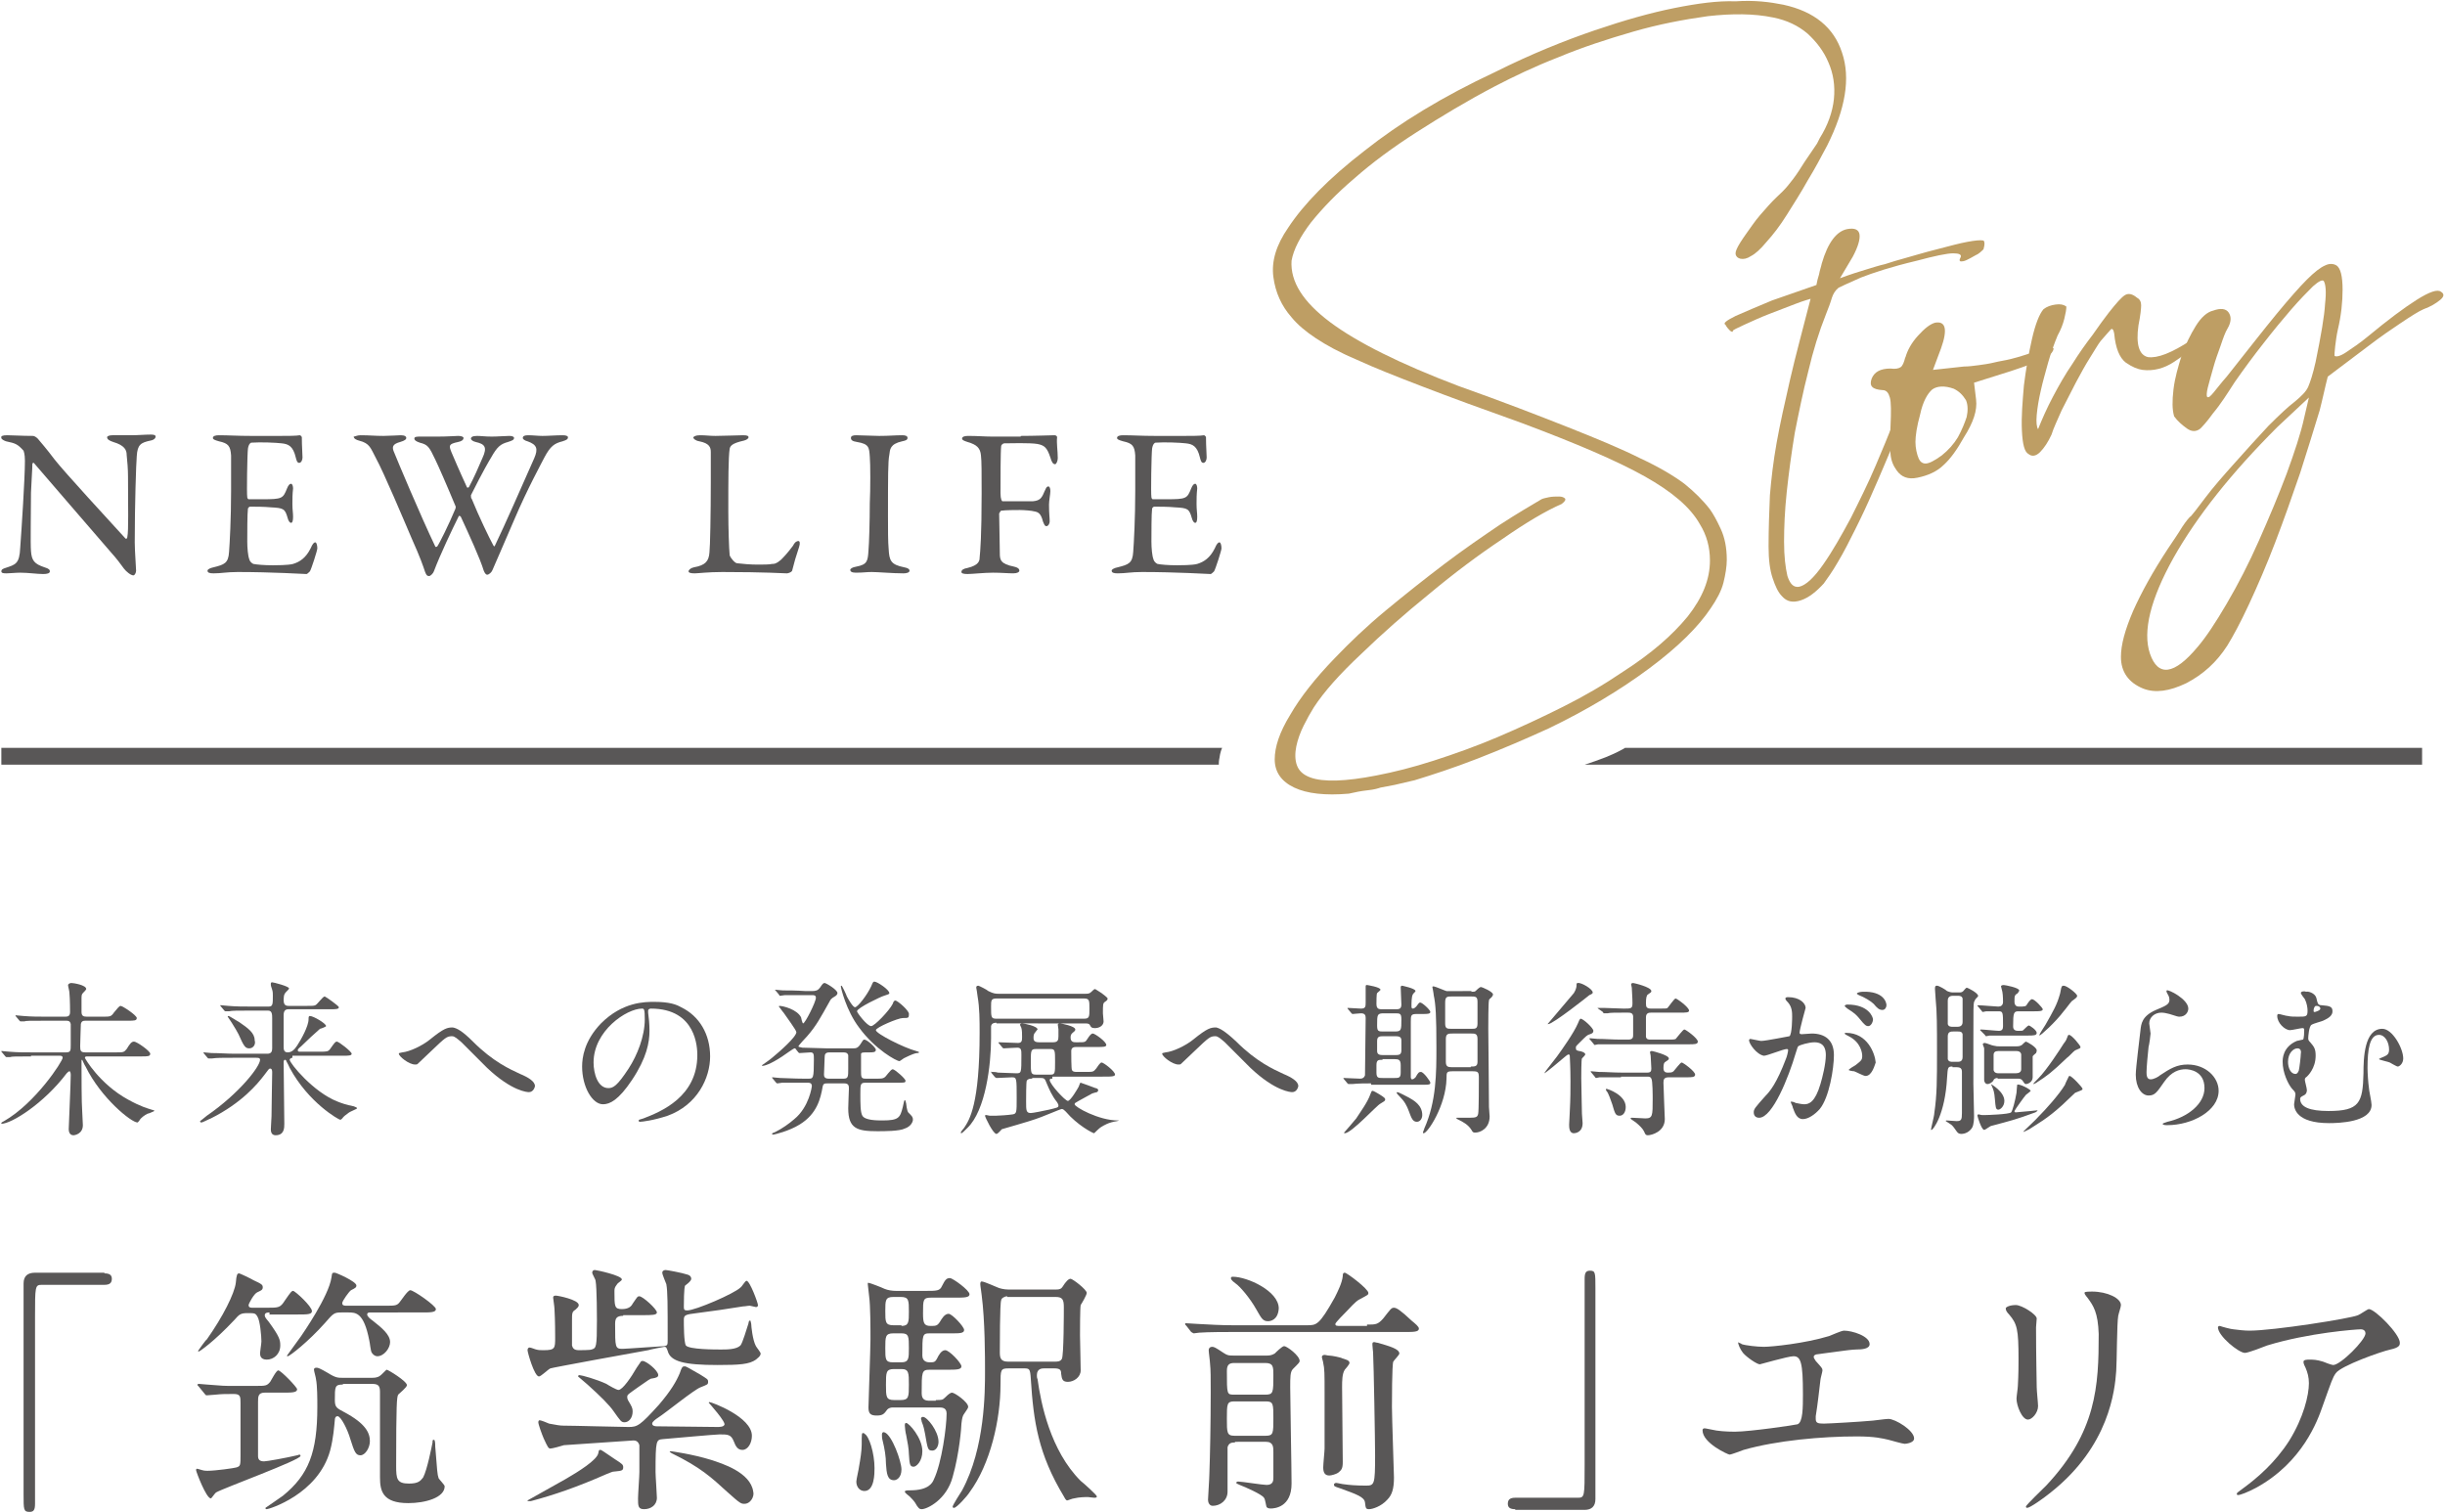 <?xml version="1.0" encoding="utf-8"?>
<!-- Generator: Adobe Illustrator 26.0.1, SVG Export Plug-In . SVG Version: 6.00 Build 0)  -->
<svg version="1.1" id="レイヤー_1" xmlns="http://www.w3.org/2000/svg" xmlns:xlink="http://www.w3.org/1999/xlink" x="0px"
	 y="0px" viewBox="0 0 362.9 224.4" style="enable-background:new 0 0 362.9 224.4;" xml:space="preserve">
<style type="text/css">
	.st0{fill:#595757;}
	.st1{fill:#BE9E64;}
</style>
<g>
	<g>
		<path class="st0" d="M1.1,64.6c0.7,0,2.2,0.1,3.8,0.1c0.2,0,0.5,0.2,0.7,0.4c0.5,0.6,1.3,1.5,2.5,3.1c1.4,1.8,8.4,9.4,10.5,11.7
			c0.2,0.2,0.3-0.1,0.3-0.2c0.2-1,0.1-4.4,0.1-9c0-1.1-0.1-2.2-0.2-3.2c0-0.7-0.3-1.4-2-1.9c-0.6-0.2-0.9-0.4-0.9-0.7
			c0-0.2,0.4-0.3,0.8-0.3c0.8,0,1.7,0,2.7,0c1.1,0,2.1-0.1,3-0.1c0.5,0,0.7,0.1,0.7,0.3c0,0.2-0.2,0.5-0.8,0.6
			c-1.4,0.3-1.9,0.6-2,2.3c-0.1,1.1-0.3,7.3-0.3,12.8c0,1.3,0.2,3.7,0.2,4.2c0,0.3-0.2,0.7-0.4,0.7c-0.4,0-1.1-0.6-1.4-1
			c-0.5-0.7-1.1-1.5-2-2.5c-3-3.5-8.4-9.7-11.3-13.1c-0.1-0.2-0.3-0.1-0.3,0.1c0,0.9-0.1,1.7-0.2,4.2c0,2.8-0.1,7.7,0,8.7
			c0.1,1.4,0.5,1.9,2,2.4c0.7,0.2,0.8,0.4,0.8,0.6c0,0.3-0.4,0.4-1,0.4c-0.9,0-2.2-0.2-3.4-0.2c-0.7,0-1.5,0.1-2,0.1
			c-0.4,0-0.8,0-0.8-0.3c0-0.3,0.3-0.4,0.6-0.5c1.5-0.5,2.1-0.6,2.2-3C3.2,78.6,3.7,71,3.7,68.4c0-1.1-0.2-1.4-0.2-1.5
			c-0.9-1-1.2-1.1-2.6-1.4c-0.3-0.1-0.7-0.3-0.7-0.5C0.1,64.7,0.4,64.6,1.1,64.6z"/>
		<path class="st0" d="M41.6,64.7c1,0,2.4,0,2.9-0.1c0.1,0,0.3,0.2,0.3,0.3c0,1.4,0.1,2.4,0.1,3c0,0.4-0.2,0.8-0.5,0.8
			c-0.3,0-0.4-0.4-0.5-0.8c-0.4-1.7-1.1-2-2.1-2.1c-0.8-0.1-3.1-0.2-4.5-0.1c-0.1,0-0.4,0.2-0.5,0.9c-0.1,0.8-0.2,6.7-0.1,7.2
			c0,0.1,0.1,0.3,0.2,0.3h2c3,0,3.1-0.1,3.7-1.6c0.2-0.5,0.4-0.7,0.6-0.7c0.2,0,0.3,0.4,0.3,0.7c-0.1,0.9-0.1,1.5-0.1,2.3
			c0,0.9,0.1,1.3,0.1,1.9c0,0.6-0.1,0.9-0.3,0.9c-0.2,0-0.4-0.3-0.5-0.7c-0.4-1.4-0.6-1.5-2.5-1.6c-1-0.1-2.3-0.1-3.1-0.1
			c-0.1,0-0.3,0.2-0.3,0.3c-0.1,0.7-0.1,3.6-0.1,4.9c0,0.9,0.1,2.1,0.3,2.6c0.1,0.4,0.4,0.6,0.6,0.7c0.5,0.1,1.6,0.2,2.9,0.2
			c0.4,0,2.3,0,3-0.2c1-0.3,1.9-0.9,2.6-2.3c0.3-0.7,0.5-0.9,0.7-0.9c0.2,0,0.3,0.5,0.3,0.9c0,0.3-0.9,3.1-1.1,3.4
			c-0.1,0.1-0.4,0.4-0.5,0.4c-0.3,0-5.1-0.3-10.2-0.3c-1.7,0-2.4,0.2-3.6,0.2c-0.6,0-0.9-0.1-0.9-0.4c0-0.2,0.4-0.4,0.9-0.5
			c1.6-0.4,2.2-0.6,2.3-2.3c0.1-1.3,0.3-5,0.3-9c0-3.8,0-4.4,0-5.3c-0.1-1.4-0.4-1.8-1.8-2.1c-0.7-0.2-0.9-0.3-0.9-0.5
			c0-0.3,0.4-0.4,0.9-0.4c1.5,0,2.7,0.1,4.8,0.1H41.6z"/>
		<path class="st0" d="M53.5,64.6c1.4,0,2.1,0.1,3.4,0.1c0.7,0,2.4-0.1,2.6-0.1c0.6,0,0.8,0.2,0.8,0.4c0,0.2-0.2,0.4-0.9,0.6
			c-1.1,0.3-1.2,0.7-1,1.3c0.6,1.5,4,9.6,6.2,14.2c0,0.1,0.2,0.1,0.3,0c0.3-0.4,1.7-3.2,2.7-5.6c0-0.1,0.1-0.3,0-0.4
			c-1.2-2.9-2.6-6.1-3-6.9c-0.9-1.9-1.1-2.2-2.3-2.5c-0.6-0.2-0.8-0.4-0.8-0.6c0-0.3,0.4-0.3,0.9-0.3c0.4,0,1.6,0,2.6,0
			c1.4,0,2.7-0.1,3-0.1c0.4,0,0.8,0.1,0.8,0.3c0,0.3-0.3,0.5-0.8,0.6c-1.4,0.3-1.4,0.5-1,1.5c0.3,0.7,1.1,2.6,2.3,5.2
			c0,0.1,0.2,0.1,0.3,0c0.8-1.5,1.4-2.9,2-4.3c0.8-1.7,0.3-2.1-1-2.4c-0.4-0.1-0.7-0.3-0.7-0.5c0-0.2,0.2-0.4,0.9-0.4
			c0.6,0,1.2,0.1,2.2,0.1c0.9,0,2-0.1,2.6-0.1c0.4,0,0.7,0.1,0.7,0.3c0,0.3-0.3,0.4-0.9,0.6c-1.1,0.3-1.6,0.7-2.5,2.3
			c-0.3,0.5-1.2,2-3,5.6c0,0.1,0,0.5,0.1,0.5c1.1,2.7,2.6,5.8,3.2,6.9c0.1,0.2,0.2,0.3,0.3,0c1.4-2.9,3.9-8.6,5.8-12.9
			c0.6-1.4,0.4-2-1-2.5c-0.4-0.1-0.7-0.3-0.7-0.5c0-0.3,0.3-0.4,0.8-0.4c0.7,0,1.5,0.1,2.1,0.1c0.9,0,2-0.1,3-0.1
			c0.5,0,0.8,0.1,0.8,0.3c0,0.3-0.2,0.4-0.8,0.6c-1.2,0.3-1.8,0.7-2.7,2.4c-0.4,0.8-2.5,4.6-4.5,9.3c-2.1,4.9-2.3,5.3-3.2,7.4
			c-0.1,0.3-0.5,0.7-0.8,0.7c-0.1,0-0.3-0.1-0.5-0.6c-0.5-1.7-2.2-5.4-3.4-8c-0.1-0.1-0.2-0.2-0.3-0.1c-1,2-2.8,5.8-3.7,8.2
			c-0.1,0.3-0.5,0.7-0.7,0.7c-0.3,0-0.4-0.1-0.6-0.6c-0.3-0.9-0.7-2.1-2-5c-1.2-2.8-4.1-9.7-5.3-11.9c-0.8-1.5-0.9-2.2-2.5-2.6
			c-0.4-0.1-0.8-0.3-0.8-0.6C52.7,64.8,53,64.6,53.5,64.6z"/>
		<path class="st0" d="M103.9,64.6c0.9,0,1.4,0.1,2.3,0.1c1.2,0,3.4-0.1,4.1-0.1c0.6,0,0.8,0.1,0.8,0.3c0,0.2-0.3,0.4-0.7,0.5
			c-1.8,0.4-2,0.8-2.1,1.2c-0.2,1.4-0.2,4.6-0.2,9.3c0,2.5,0.1,5.5,0.2,6.5c0.1,0.4,0.8,1.2,1.1,1.2c0.8,0.1,2,0.2,3,0.2
			c0.9,0,1.8,0,2.2-0.1c0.3,0,0.6,0,1.3-0.6c0.4-0.4,0.9-0.9,1.8-2.1c0.3-0.6,0.6-0.7,0.8-0.7c0.2,0,0.3,0.3,0.1,0.9
			c-0.5,1.5-0.7,2.2-1,3.4c0,0.3-0.6,0.5-0.8,0.5c-0.4,0-3.2-0.2-9.6-0.2c-2.1,0-3.6,0.2-4.1,0.2c-0.6,0-0.9-0.1-0.9-0.3
			c0-0.2,0.3-0.5,0.8-0.6c1.7-0.3,2.2-0.9,2.3-2.2c0.1-0.8,0.2-5.8,0.2-10.4c0-1.3,0-3.4,0-4.5c0-0.7-0.2-1.3-1.7-1.6
			c-0.6-0.1-0.9-0.4-0.9-0.6C103,64.8,103.2,64.6,103.9,64.6z"/>
		<path class="st0" d="M129.1,67.8c-0.1-1.4-0.1-1.9-1.9-2.2c-0.7-0.1-0.9-0.3-0.9-0.6c0-0.3,0.3-0.4,0.8-0.4c0.8,0,2.4,0.1,3.4,0.1
			c1.5,0,2.3-0.1,3.4-0.1c0.5,0,0.8,0.1,0.8,0.4c0,0.3-0.3,0.4-0.8,0.5c-1.8,0.4-1.8,1.2-1.9,2c-0.2,1-0.2,3.1-0.2,9.3
			c0,1.7,0,3.7,0.1,4.7c0.1,1.7,0.3,2.3,2.3,2.7c0.6,0.1,0.8,0.3,0.8,0.5c0,0.3-0.5,0.4-0.9,0.4c-1.6,0-3.8-0.2-4.7-0.2
			c-0.9,0-1.2,0.1-2.4,0.1c-0.6,0-0.8-0.2-0.8-0.4c0-0.2,0.3-0.4,0.9-0.5c1.6-0.3,1.7-0.8,1.8-2.3c0.1-1.1,0.2-4.4,0.2-7.1
			C129.2,72.7,129.2,68.8,129.1,67.8z"/>
		<path class="st0" d="M151.5,64.7c1.9,0,4.8-0.1,5-0.1c0.2,0,0.4,0.1,0.4,0.3c-0.1,0.9,0.1,2,0.1,3.1c0,0.4-0.2,0.9-0.4,0.9
			c-0.3,0-0.5-0.3-0.7-1c-0.5-1.5-0.9-1.8-1.9-2c-1.1-0.2-4.2-0.1-4.9-0.1c-0.3,0-0.5,0.3-0.5,0.4c-0.1,0.8-0.1,4.9-0.1,7
			c0,0.9,0.2,1.2,0.3,1.2c1.2,0,3.8,0,4.5,0c1-0.1,1.3-0.4,1.7-1.4c0.2-0.4,0.3-0.8,0.6-0.8c0.2,0,0.3,0.3,0.3,0.7
			c0,0.4-0.2,1.4-0.2,2c0,1.5,0.1,1.8,0.1,2.5c0,0.3-0.2,0.7-0.5,0.7c-0.2,0-0.3-0.2-0.5-0.7c-0.3-1.2-0.7-1.4-1.3-1.5
			c-0.3-0.1-1.5-0.2-2.1-0.2c-0.6,0-2.1,0-2.8,0.1c-0.1,0-0.2,0.3-0.3,0.4c0,0.6,0.1,5,0.1,5.9c0,1,0.1,1.6,2.1,2
			c0.5,0.1,0.8,0.3,0.8,0.6c0,0.2-0.3,0.4-0.9,0.4c-0.8,0-1.8-0.1-3-0.1c-1.3,0-3.1,0.2-3.8,0.2c-0.6,0-0.9-0.1-0.9-0.3
			c0-0.3,0.3-0.5,0.9-0.6c1.7-0.4,1.8-1.1,1.8-1.5c0.1-1,0.3-3.3,0.3-9.6c0-3,0-4.8-0.1-5.6c-0.1-1.1-0.6-1.6-2-2
			c-0.6-0.2-0.8-0.3-0.8-0.5c0-0.3,0.4-0.4,0.9-0.4c1.4,0,2.5,0.1,3.5,0.1H151.5z"/>
		<path class="st0" d="M175.8,64.7c1,0,2.4,0,2.9-0.1c0.1,0,0.3,0.2,0.3,0.3c0,1.4,0.1,2.4,0.1,3c0,0.4-0.2,0.8-0.5,0.8
			c-0.3,0-0.4-0.4-0.5-0.8c-0.4-1.7-1.1-2-2.1-2.1c-0.8-0.1-3.1-0.2-4.5-0.1c-0.1,0-0.4,0.2-0.5,0.9c-0.1,0.8-0.2,6.7-0.1,7.2
			c0,0.1,0.1,0.3,0.2,0.3h2c3,0,3.1-0.1,3.7-1.6c0.2-0.5,0.4-0.7,0.6-0.7c0.2,0,0.3,0.4,0.3,0.7c-0.1,0.9-0.1,1.5-0.1,2.3
			c0,0.9,0.1,1.3,0.1,1.9c0,0.6-0.1,0.9-0.3,0.9c-0.2,0-0.4-0.3-0.5-0.7c-0.4-1.4-0.6-1.5-2.5-1.6c-1-0.1-2.3-0.1-3.1-0.1
			c-0.1,0-0.3,0.2-0.3,0.3c-0.1,0.7-0.1,3.6-0.1,4.9c0,0.9,0.1,2.1,0.3,2.6c0.1,0.4,0.4,0.6,0.6,0.7c0.5,0.1,1.6,0.2,2.9,0.2
			c0.4,0,2.3,0,3-0.2c1-0.3,1.9-0.9,2.6-2.3c0.3-0.7,0.5-0.9,0.7-0.9c0.2,0,0.3,0.5,0.3,0.9c0,0.3-0.9,3.1-1.1,3.4
			c-0.1,0.1-0.4,0.4-0.5,0.4c-0.3,0-5.1-0.3-10.2-0.3c-1.7,0-2.4,0.2-3.6,0.2c-0.6,0-0.9-0.1-0.9-0.4c0-0.2,0.4-0.4,0.9-0.5
			c1.6-0.4,2.2-0.6,2.3-2.3c0.1-1.3,0.3-5,0.3-9c0-3.8,0-4.4,0-5.3c-0.1-1.4-0.4-1.8-1.8-2.1c-0.7-0.2-0.9-0.3-0.9-0.5
			c0-0.3,0.4-0.4,0.9-0.4c1.5,0,2.7,0.1,4.8,0.1H175.8z"/>
	</g>
</g>
<g>
	<g>
		<path class="st0" d="M4.6,156.8c-2.2,0-2.9,0-3.1,0.1c-0.1,0-0.4,0-0.5,0c-0.1,0-0.1,0-0.2-0.1l-0.5-0.6c-0.1-0.1-0.1-0.1-0.1-0.2
			c0,0,0,0,0.1,0c0.2,0,0.9,0.1,1.1,0.1c1.2,0.1,2.2,0.1,3.4,0.1h5c0.7,0,0.7-0.3,0.7-1.1c0-0.4,0-3,0-3.1c-0.1-0.5-0.4-0.5-0.7-0.5
			H6.7c-2.2,0-2.9,0-3.1,0.1c-0.1,0-0.4,0-0.5,0c-0.1,0-0.1,0-0.2-0.1l-0.5-0.6c-0.1-0.1-0.1-0.1-0.1-0.2c0,0,0,0,0.1,0
			c0.2,0,0.9,0.1,1.1,0.1c1.2,0.1,2.2,0.1,3.4,0.1h2.8c0.4,0,0.7-0.1,0.7-0.7c0,0,0-1.9-0.1-2.9c0-0.2-0.2-0.9-0.2-1.1
			c0-0.1,0.2-0.3,0.5-0.3c0.3,0,2.2,0.3,2.2,0.9c0,0.1-0.4,0.5-0.5,0.6c-0.2,0.2-0.2,0.4-0.2,1c0,0.3,0,1.5,0,1.8
			c0,0.6,0.3,0.7,0.8,0.7h2.4c1,0,1.2,0,1.6-0.6c0.5-0.6,0.8-1,1-1c0.3,0,2.4,1.4,2.4,1.8c0,0.4-0.4,0.4-1.3,0.4h-6.2
			c-0.4,0-0.7,0-0.8,0.5c0,0.1-0.1,2.8-0.1,3.3c0,0.7,0.1,0.9,0.8,0.9h4.5c1.1,0,1.2,0,1.6-0.5c0.5-0.8,0.7-1.1,1.1-1.1
			c0.4,0,2.4,1.4,2.4,1.8c0,0.4-0.4,0.4-1.3,0.4H13c-0.2,0-0.4,0-0.4,0.2c0,0.1,2.2,3.9,6.4,6.2c2,1.1,2.9,1.3,3.5,1.5
			c0.4,0.1,0.4,0.1,0.4,0.2c0,0-0.8,0.4-1,0.4c-0.4,0.2-1,0.6-1.2,1c-0.2,0.2-0.2,0.3-0.3,0.3c-0.9,0-5.4-3.6-7.7-8.3
			c-0.1-0.1-0.5-1-0.5-1c0,0-0.1,0-0.1,0.1v0.9c0,1,0,5.6,0.1,6.6c0,0.3,0.1,1.8,0.1,2.1c0,1.3-1.2,1.5-1.4,1.5
			c-0.6,0-0.7-0.6-0.7-0.9c0-0.5,0.3-6.8,0.3-8c0-0.1,0-0.6-0.2-0.6c-0.1,0-0.3,0.2-0.4,0.3c-3.4,4.5-8.2,7.5-9.7,7.5c0,0,0,0,0-0.1
			c0-0.1,0.2-0.2,0.4-0.3c4.7-2.7,8.7-8.9,8.7-9.4c0-0.3-0.3-0.3-0.4-0.3H4.6z"/>
		<path class="st0" d="M43.4,157c-0.1,0-0.4,0.1-0.4,0.3c0,0.5,3.5,4.8,7.1,6.2c0.5,0.2,1.3,0.5,2.4,0.7c0.3,0.1,0.5,0.2,0.5,0.3
			c0,0.1-1.1,0.5-1.3,0.7c-0.4,0.3-0.7,0.5-0.9,0.8c-0.1,0.1-0.2,0.2-0.3,0.2c-0.2,0-4.7-2.5-7.5-7.7c-0.2-0.4-0.2-0.5-0.5-1
			c0-0.1-0.1-0.2-0.2-0.2c-0.2,0-0.2,0.3-0.2,0.4c0,1.4,0.1,7.8,0.1,9.1c0,0.6,0,1.7-1.3,1.7c-0.7,0-0.7-0.7-0.7-0.9
			c0-0.3,0.1-1.7,0.1-1.9c0-1.2,0.1-6.1,0.1-6.5c0-0.2,0-0.6-0.3-0.6c-0.2,0-0.2,0.1-0.9,1c-1,1.3-3.3,4.1-7.9,6.4
			c-0.3,0.1-1.2,0.6-1.4,0.6c-0.2,0-0.2-0.1-0.2-0.2c0,0,0.9-0.7,1-0.8c4.8-3.3,7.9-7.3,7.9-8.3c0-0.3-0.3-0.3-0.6-0.3h-3.3
			c-1.7,0-2.6,0-3.2,0.1c-0.1,0-0.4,0-0.5,0c-0.1,0-0.1,0-0.2-0.1l-0.5-0.6c-0.1-0.1-0.1-0.1-0.1-0.2c0,0,0,0,0.1,0
			c0.2,0,0.9,0.1,1.1,0.1c1.2,0,2.3,0.1,3.4,0.1h4.9c0.6,0,0.7-0.4,0.7-0.8v-4.4c0-0.6,0-1.2-0.6-1.2h-2.7c-1.8,0-2.7,0-3.1,0.1
			c-0.1,0-0.4,0-0.5,0c-0.1,0-0.1,0-0.2-0.1l-0.5-0.6c-0.1-0.1-0.1-0.1-0.1-0.2c0,0,0,0,0.1,0c0.2,0,0.9,0.1,1.1,0.1
			c1.2,0.1,2.2,0.1,3.4,0.1h2.6c0.6,0,0.6-0.4,0.6-1.6c0-0.3,0-0.6-0.1-0.9c-0.2-0.6-0.2-0.6-0.2-0.8c0-0.2,0-0.3,0.2-0.3
			c0.2,0,2.5,0.6,2.5,0.9c0,0.1-0.1,0.2-0.4,0.5c-0.2,0.2-0.4,0.4-0.4,1.2c0,0.5,0.1,0.9,0.7,0.9h2.8c0.7,0,1,0,1.2-0.1
			c0.3-0.1,1.1-1.3,1.4-1.3c0.1,0,2.1,1.4,2.1,1.6c0,0.3-0.5,0.3-1.3,0.3h-6.2c-0.5,0-0.7,0.3-0.7,0.9c0,0.7,0,3.9,0,4.6
			c0,0.4,0,0.9,0.6,0.9c0.6,0,1-0.4,1.4-1c0.6-0.9,1.7-2.9,1.7-3.9c0-0.3,0-0.5,0.2-0.5c0.5,0,2.4,1.1,2.4,1.5
			c0,0.1-0.8,0.4-0.9,0.4c-0.7,0.6-2.1,1.9-2.8,2.6c-0.5,0.4-0.5,0.5-0.5,0.6c0,0.2,0.2,0.2,0.3,0.2h2.9c1.1,0,1.3,0,1.6-0.4
			c0.7-1,0.8-1.1,1-1.1c0.3,0,2.2,1.5,2.2,1.8c0,0.3-0.5,0.3-1.3,0.3H43.4z M37,155.6c-0.6,0-0.8-0.3-1.6-2.1
			c-0.2-0.4-0.5-0.9-1-1.7c-0.2-0.3-0.6-0.9-0.6-0.9c0-0.1,0-0.1,0.1-0.1c0.2,0,1.2,0.7,1.6,0.9c1.3,0.9,2.3,1.6,2.3,2.7
			C38,155,37.6,155.6,37,155.6z"/>
		<path class="st0" d="M70.2,154.6c3,3,5.5,4.1,7,4.8c1.2,0.5,2.2,1.1,2.2,1.8c0,0.1-0.2,0.9-0.9,0.9c-0.2,0-2.5-0.1-6.2-3.6
			c-0.6-0.6-3.3-3.3-3.8-3.8c-0.6-0.5-1-0.9-1.4-0.9c-0.8,0-1,0.2-3.1,2.2c-0.2,0.2-2,1.9-2,1.9c-0.1,0.1-0.2,0.1-0.4,0.1
			c-0.9,0-2.4-1.2-2.4-1.6c0-0.1,0-0.1,0.5-0.2c1.1-0.1,3-1,4.1-1.9c2.1-1.7,2.6-1.8,3.4-1.8C67.8,152.6,68.6,153,70.2,154.6z"/>
		<path class="st0" d="M96.2,150c0,0.1,0,0.2,0,0.3c0.1,0.8,0.2,1.6,0.2,2.7c0,1.7-0.4,4-2.6,7.3c-2,3-3.3,3.6-4.3,3.6
			c-1.6,0-3.1-2.6-3.1-5.6c0-1.3,0.3-3.8,2.8-6.4c3.2-3.2,6.5-3.2,7.9-3.2c2.3,0,3.3,0.4,4,0.8c2.7,1.3,4.3,4,4.3,7.3
			c0,3.2-1.9,7.2-6.3,8.8c-2.1,0.7-3.8,0.9-4.1,0.9c-0.1,0-0.2,0-0.2-0.2c0-0.1,0-0.1,0.7-0.3c2.6-1,8-3.2,8-9.4
			c0-1-0.1-6.9-6.9-6.9C96.3,149.7,96.2,149.9,96.2,150z M88.1,157.7c0,1.6,0.6,3.8,2.2,3.8c0.7,0,1.3-0.3,3-2.9
			c1.3-2,2.4-4.8,2.4-7.3c0-1.5-0.1-1.6-0.4-1.6C93,149.7,88.1,153,88.1,157.7z"/>
		<path class="st0" d="M118.1,155.7c0-0.1-0.1-0.1-0.2-0.1c-0.1,0-1.5,1-1.8,1.2c-1.8,1.2-2.7,1.4-2.9,1.4c-0.1,0-0.1,0-0.1-0.1
			c0,0,1.3-0.9,1.5-1.1c1.1-0.9,3.6-3.1,3.6-3.8c0-0.3-1.5-2.3-1.9-2.9c-0.2-0.2-0.5-0.7-0.7-0.9c0-0.1,0.1-0.1,0.1-0.1
			c0.5,0,2.6,0.5,3.2,1.7c0,0.1,0.2,0.9,0.3,0.9c0.3,0,1.9-3.2,1.9-3.8c0-0.4-0.3-0.4-0.6-0.4h-1.1c-0.7,0-1.9,0-2.9,0
			c-0.1,0-0.7,0.1-0.7,0.1c-0.1,0-0.1,0-0.2-0.2l-0.5-0.6c-0.1-0.1-0.1-0.1-0.1-0.1c0,0,0,0,0.1,0c0.1,0,0.9,0.1,1.1,0.1
			c0.7,0,2,0,3.4,0.1l0.9,0c0.6,0,0.9-0.1,1.2-0.5c0.4-0.6,0.5-0.7,0.7-0.7c0.2,0,1.9,1,1.9,1.5c0,0.2-0.2,0.4-0.4,0.5
			c-0.5,0.3-0.6,0.4-0.8,0.8c-1.3,2.3-1.9,3.5-3.3,5.1c-0.2,0.2-1.3,1.4-1.3,1.5c0,0.1,0.2,0.1,0.6,0.2c1,0,2.7,0.1,3.6,0.1h3.9
			c0.4,0,0.7,0,1.1-0.6c0.4-0.6,0.4-0.7,0.6-0.7c0.4,0,1.7,1.2,1.7,1.5c0,0.4-0.4,0.4-1,0.4c-1,0-1.1,0-1.2,0.2c0,0.1,0,2.1,0,2.4
			c0,1.1,0,1.3,0.7,1.3h1.3c1.1,0,1.2,0,1.5-0.2c0.2-0.1,0.9-1.2,1.2-1.2c0.3,0,1.9,1.4,1.9,1.7c0,0.3-0.1,0.3-1.2,0.3h-4.7
			c-0.8,0-0.8,0.2-0.8,1.7c0,1.4,0,2.7,0.3,3.2c0.4,0.7,2.2,0.7,3,0.7c2.4,0,2.6-0.4,3-2c0.2-0.9,0.2-1,0.3-1c0.1,0,0.1,0.1,0.2,0.5
			c0,0.1,0.1,1,0.3,1.3c0.6,0.6,0.7,0.7,0.7,1.1c0,0.3-0.3,1-1.2,1.3c-0.8,0.4-3,0.4-4.1,0.4c-3,0-4.3-0.4-4.3-3.4
			c0-0.5,0.1-2.7,0.1-2.9c0-0.4,0-0.8-0.7-0.8h-2.4c-0.5,0-0.7,0-0.8,0.5c-0.3,1.7-0.8,4-3.4,5.6c-1.6,1-3.8,1.5-3.9,1.5
			c-0.1,0-0.2,0-0.2-0.1s0-0.1,0.5-0.3c1-0.5,2-1.2,2.8-1.9c2.2-1.8,2.6-4.8,2.6-4.9c0-0.5-0.4-0.5-0.6-0.5H119c-0.7,0-1.9,0-2.9,0
			c-0.1,0-0.7,0.1-0.7,0.1c-0.1,0-0.1,0-0.2-0.1l-0.5-0.6c-0.1-0.1-0.1-0.1-0.1-0.2c0,0,0,0,0.1,0c0.1,0,0.9,0.1,1.1,0.1
			c0.7,0,2,0.1,3.4,0.1h0.8c0.7,0,0.8,0,0.8-2.8c0-0.8,0-1.1-0.5-1.1c-0.2,0-1.4,0.1-1.6,0.1c-0.1,0-0.1,0-0.2-0.1L118.1,155.7z
			 M125.2,160.1c0.7,0,0.7-0.3,0.7-1.5c0-0.3,0-1.8,0-2c-0.1-0.3-0.3-0.4-0.7-0.4h-2.1c-0.6,0-0.7,0.3-0.7,0.7
			c0,0.4-0.1,2.3-0.1,2.6c0,0.3,0.1,0.6,0.7,0.6H125.2z M134,151.1c-0.7,0-4,1.4-4,1.8c0,0.5,4.1,2.6,6,3.1c0.3,0.1,0.4,0.1,0.4,0.2
			c0,0.1-0.2,0.1-0.3,0.1c-0.2,0-0.8,0.2-1.8,0.7c-0.1,0-0.7,0.5-0.8,0.5c-0.4,0-3.6-1.7-6-5c-1.9-2.5-2.7-5.9-2.7-6.1
			c0,0,0-0.1,0.1-0.1c0.1,0,0.7,1.3,0.8,1.6c0.2,0.4,0.9,1.6,1.2,1.6c0.4,0,1.8-1.8,2.4-3.1c0.3-0.7,0.3-0.7,0.5-0.7
			c0.4,0,2.2,1.2,2.2,1.7c0,0.2-0.3,0.2-0.8,0.4c-0.4,0.1-4,1.8-4,2.3c0,0.2,1.5,2.2,2.1,2.2c0.5,0,2.7-2.3,3.2-3.3
			c0.1-0.3,0.2-0.5,0.4-0.5c0.3,0,2.2,1.6,2,2.1C134.9,151.1,134.8,151.1,134,151.1z"/>
		<path class="st0" d="M147.9,151.8c-0.2,0-0.7,0-0.8,0.5c0,0.1,0,1.7,0,1.8c0,3.9-0.8,10.7-3.5,13.3c-0.4,0.4-0.8,0.8-0.9,0.8
			c0,0-0.1,0-0.1-0.1c0-0.1,0.4-0.6,0.5-0.7c0.8-1.2,2.3-3.5,2.3-14.1c0-1.8,0-3.7-0.3-5.4c0-0.2-0.2-1.3-0.2-1.3
			c0-0.1,0-0.3,0.3-0.3c0.1,0,1.3,0.6,1.5,0.8c0.8,0.4,1.1,0.4,1.6,0.4h12.7c0.5,0,0.7,0,1-0.3c0.1-0.1,0.4-0.4,0.5-0.4
			c0.1,0,0.2,0.1,1,0.6c0.3,0.2,0.9,0.7,0.9,0.8c0,0.2-0.1,0.3-0.4,0.5c-0.3,0.2-0.3,0.4-0.3,1.7c0,0.2,0.1,1,0.1,1.2
			c0,0.6-0.6,1-1.3,1c-0.5,0-0.6-0.2-0.7-0.4c-0.1-0.2-0.2-0.3-0.7-0.3H147.9z M156.2,160.1c-0.2,0-0.4,0-0.4,0.2
			c0,0.6,2.3,3.1,2.7,3.1c0.4,0,1.5-1.9,1.6-2.1c0.2-0.5,0.2-0.6,0.3-0.6c0,0,2,0.7,2.2,0.8c0.1,0,0.4,0.1,0.4,0.3
			c0,0.1-0.1,0.3-0.2,0.3c-0.1,0-0.7,0.2-0.7,0.2c-0.6,0.3-1.4,0.8-2,1.1c-0.5,0.3-0.6,0.3-0.6,0.5c0,0.4,3.6,2.4,6.4,2.4
			c0,0,0.2,0,0.2,0c0,0-0.2,0.1-0.3,0.1c-1.3,0.2-1.9,0.6-2.4,0.9c-0.2,0.1-1,0.9-1,0.9c-0.2,0-2.5-1.2-4.2-3.2
			c-0.2-0.2-0.4-0.4-0.6-0.4c-0.2,0-3.2,1.3-3.9,1.5c-0.8,0.3-5,1.5-5,1.5c-0.1,0.1-0.6,0.7-0.8,0.7c-0.5,0-1.7-2.5-1.7-2.7
			c0-0.1,0.1-0.1,0.2-0.1s0.4,0.1,0.5,0.1c0.3,0,0.6,0,0.9,0c0.4,0,1.9-0.1,2.5-0.2c0.6-0.1,0.6-0.3,0.6-2.4c0-3,0-3.1-0.7-3.1
			c-0.3,0-2.1,0.1-2.3,0.1c-0.1,0-0.1-0.1-0.2-0.1l-0.5-0.6c0-0.1-0.1-0.1-0.1-0.2s0.1,0,0.1,0c0.1,0,0.7,0,0.9,0.1
			c0.4,0,2.3,0.1,2.7,0.1c0.8,0,0.8,0,0.8-2.7c0-0.7,0-1.1-0.6-1.1c-0.3,0-1.9,0.1-2,0.1c-0.1,0-0.1,0-0.2-0.1l-0.5-0.6
			c-0.1-0.1-0.1-0.1-0.1-0.2c0,0,0,0,0.1,0c0.4,0,2.3,0.1,2.8,0.1c0.6,0,0.6-0.4,0.6-0.9c0-0.4,0-1-0.1-1.3c0-0.1-0.2-0.4-0.2-0.5
			c0-0.1,0.1-0.2,0.3-0.2c0.3,0,2.3,0.4,2.3,0.9c0,0-0.2,0.2-0.4,0.5c-0.1,0.1-0.2,0.3-0.2,0.7c0,0.3,0,0.7,0.8,0.7h2.1
			c0.7,0,0.8-0.3,0.8-0.9c0-0.4,0-0.7,0-1c0-0.2-0.1-0.6-0.1-0.7c0-0.1,0.1-0.2,0.3-0.2c0.2,0,2.3,0.4,2.3,0.9c0,0.1,0,0.2-0.4,0.5
			c-0.2,0.2-0.3,0.3-0.3,0.7c0,0.7,0.5,0.7,0.8,0.7h0.4c0.9,0,1,0,1.3-0.5c0.2-0.3,0.5-0.8,0.8-0.8c0.3,0,2,1.2,2,1.7
			c0,0.3-0.5,0.3-1.3,0.3h-3.1c-0.3,0-0.8,0-0.8,0.6c0,0.4,0,2.7,0.1,2.8c0.1,0.3,0.5,0.3,0.7,0.3h1.5c0.9,0,1,0,1.4-0.5
			c0.2-0.3,0.6-0.9,0.8-0.9c0.3,0,2,1.3,2,1.8c0,0.3-0.7,0.3-1.4,0.3H156.2z M147.9,148.2c-0.8,0-0.8,0.3-0.8,1.2
			c0,1.6,0,1.8,0.8,1.8h13c0.8,0,0.8-0.3,0.8-1.5c0-1.2,0-1.5-0.8-1.5H147.9z M153.2,160.1c-0.3,0-0.6,0-0.8,0.3
			c-0.1,0.2-0.1,2.6-0.1,3.1c0,1.3,0,1.7,0.7,1.7c0.3,0,1.8-0.3,2.7-0.5c1.2-0.3,1.4-0.3,1.4-0.6c0-0.2-0.1-0.3-0.2-0.5
			c-0.8-1-1.2-2-1.5-2.7c-0.3-0.7-0.3-0.9-0.9-0.9H153.2z M153.8,155.7c-0.8,0-0.8,0.2-0.8,1.9c0,1.7,0,1.9,0.8,1.9h2.1
			c0.7,0,0.7-0.2,0.7-1.9c0-1.7,0-1.9-0.7-1.9H153.8z"/>
		<path class="st0" d="M183.5,154.6c3,3,5.5,4.1,7,4.8c1.2,0.5,2.2,1.1,2.2,1.8c0,0.1-0.2,0.9-0.9,0.9c-0.2,0-2.5-0.1-6.2-3.6
			c-0.6-0.6-3.3-3.3-3.8-3.8c-0.6-0.5-1-0.9-1.4-0.9c-0.8,0-1,0.2-3.1,2.2c-0.2,0.2-2,1.9-2,1.9c-0.1,0.1-0.2,0.1-0.4,0.1
			c-0.9,0-2.4-1.2-2.4-1.6c0-0.1,0-0.1,0.5-0.2c1.1-0.1,3-1,4.1-1.9c2.1-1.7,2.6-1.8,3.4-1.8C181,152.6,181.8,153,183.5,154.6z"/>
		<path class="st0" d="M203.5,160.8c-0.8,0-1.9,0-2.8,0.1c-0.1,0-0.4,0-0.5,0c-0.1,0-0.1,0-0.2-0.1l-0.5-0.6
			c-0.1-0.1-0.1-0.1-0.1-0.2c0,0,0,0,0.1,0c0.3,0,2,0.1,2.4,0.1c0.4,0,0.6-0.2,0.7-0.5c0-0.2,0.1-7.8,0.1-8.5c0-0.4-0.1-0.7-0.7-0.7
			c-0.2,0-1.1,0.1-1.2,0.1c-0.1,0-0.1,0-0.2-0.1l-0.5-0.6c-0.1-0.1-0.1-0.1-0.1-0.2c0,0,0,0,0.1,0c0.3,0,1.6,0.1,1.9,0.1
			c0.7,0,0.7-0.3,0.7-1c0-0.5,0-1,0-1.4c0-0.1,0-0.9,0-0.9c0-0.2,0.1-0.2,0.2-0.2c0,0,2,0.3,2,0.7c0,0.1-0.2,0.2-0.5,0.5
			c-0.1,0.1-0.1,1.3-0.1,1.6c0,0.8,0.4,0.8,0.9,0.8h1.9c0.5,0,0.9,0,0.9-0.7c0-0.3-0.1-2.2-0.1-2.6c0-0.1,0.1-0.2,0.2-0.2
			c0,0,2,0.4,2,0.8c0,0.1-0.4,0.4-0.4,0.5c-0.2,0.3-0.2,1.3-0.2,1.7c0,0.2,0,0.4,0.2,0.4c0.2,0,0.4-0.2,0.5-0.3
			c0.4-0.5,0.4-0.6,0.6-0.6c0.3,0,1.5,1.1,1.5,1.4c0,0.3-0.5,0.3-1.1,0.3h-0.9c-0.9,0-0.9,0.2-0.9,1.2v8.1c0,0.1,0,0.4,0.2,0.4
			c0.2,0,0.4-0.2,0.5-0.3c0.4-0.7,0.5-0.8,0.8-0.8c0.4,0,1.4,1.4,1.4,1.6c0,0.3-0.3,0.3-0.9,0.3H203.5z M205.6,163.2
			c0,0.2-0.2,0.3-0.7,0.6c-0.5,0.2-4.3,4.4-5.3,4.4c-0.1,0-0.1,0-0.1-0.1c0,0,1.5-1.7,1.8-2.1c0.5-0.8,1.7-2.4,2.1-3.6
			c0.1-0.3,0.2-0.5,0.3-0.5c0.2,0,0.8,0.4,1,0.5C205.5,162.9,205.6,163,205.6,163.2z M207,153.1c1,0,1-0.2,1-1.8
			c0-0.9-0.2-0.9-1-0.9h-1.6c-1,0-1,0.2-1,1.8c0,0.9,0.2,0.9,1,0.9H207z M207,156.6c0.6,0,1,0,1-0.7v-1.5c0-0.6-0.5-0.6-1-0.6h-1.6
			c-0.6,0-1,0-1,0.7c0,0.2,0,1.5,0,1.5c0,0.6,0.5,0.6,1,0.6H207z M205.2,157.3c-0.6,0-0.9,0-0.9,0.8v1.1c0,0.8,0.3,0.8,0.9,0.8h1.8
			c0.6,0,0.9,0,0.9-0.8v-1.1c0-0.8-0.3-0.9-0.9-0.9H205.2z M211.1,165.5c0,0.5-0.3,1-0.8,1c-0.6,0-0.8-0.5-1.2-1.6
			c-0.3-0.8-0.6-1.4-1.4-2.2c-0.1-0.1-0.4-0.4-0.4-0.5c0,0,0-0.1,0.1-0.1c0.2,0,1.3,0.6,1.7,0.8C209.8,163.3,211.1,164,211.1,165.5z
			 M218.4,147.2c0.3,0,0.5,0,0.6-0.1c0.1-0.1,0.6-0.6,0.8-0.6c0.2,0,1.8,0.7,1.8,1.1c0,0.1-0.1,0.3-0.2,0.4
			c-0.3,0.3-0.4,0.3-0.4,0.5c-0.1,0.3-0.1,3.6-0.1,4.2c0,1.5,0.1,8.7,0.1,11.6c0,0.2,0.1,1.2,0.1,1.4c0,1.8-1.4,2.4-2.1,2.4
			c-0.3,0-0.4,0-0.6-0.4c-0.5-0.8-1.3-1.2-1.9-1.5c0,0-0.5-0.2-0.3-0.3c0.1,0,1.6,0,1.9,0c1,0,1.2-0.1,1.3-0.6
			c0.1-0.4,0.1-4.5,0.1-5.3c0-0.9-0.1-1-1-1h-2.8c-1,0-1,0.1-1,1.1c-0.1,4-2.8,8.1-3.4,8.1c-0.1,0-0.1-0.1-0.1-0.1
			c0-0.1,0.2-0.5,0.2-0.6c1.8-4,1.8-8.3,1.8-12c0-4.7-0.1-6.4-0.4-7.8c0-0.2-0.2-1.2-0.2-1.2c0-0.1,0.1-0.1,0.2-0.1
			c0.2,0,1.8,0.7,1.9,0.7c0.2,0,0.5,0,0.7,0H218.4z M218.4,152.7c0.6,0,0.9,0,0.9-0.8v-3.2c0-0.8-0.3-0.8-1-0.8h-2.8
			c-0.7,0-1,0-1,0.9c0,0.4,0,2.6,0,3.1c0,0.8,0.3,0.8,1,0.8H218.4z M218.3,158.3c0.6,0,1,0,1-0.7c0-0.9,0-2.4,0-3.4
			c0-0.8-0.4-0.8-0.9-0.8h-2.8c-0.6,0-1,0-1,0.8c0,0.5,0,2.8,0,3.4c0,0.7,0.3,0.8,0.9,0.8H218.3z"/>
		<path class="st0" d="M234.4,156c0.2,0,0.9,0.2,0.9,0.5c0,0.1-0.4,0.5-0.5,0.6c-0.1,0.2-0.1,2.5-0.1,2.9c0,1.1,0.1,4.7,0.1,5.3
			c0,0.2,0.1,1.2,0.1,1.4c0,1.4-1.1,1.5-1.3,1.5c-0.7,0-0.7-0.9-0.7-1.3c0-0.3,0.1-1.6,0.1-2c0.1-1.8,0.1-3.3,0.1-4.4
			c0-2.2-0.1-3.4-0.1-3.7c0-0.1,0-0.3-0.2-0.3c-0.1,0-0.6,0.4-0.7,0.5c-0.6,0.5-2.7,2.3-2.9,2.3c0,0,0,0,0,0c0-0.1,1.7-2.2,1.9-2.5
			c0.8-1.1,2.5-3.5,3.1-4.9c0.1-0.3,0.3-0.7,0.4-0.7c0.4,0,1.9,1.4,1.9,1.8c0,0.3-0.2,0.4-0.5,0.5c-0.4,0.1-0.5,0.2-1.6,1.3
			c-0.5,0.5-0.5,0.5-0.5,0.7C233.9,155.9,234,155.9,234.4,156z M236.4,147.3c0,0.1,0,0.2-0.5,0.4c-0.1,0.1-5.4,4.3-6.1,4.3
			c0,0-0.1,0-0.1,0c0.1-0.1,3.4-4,3.9-4.6c0.1-0.2,0.4-0.6,0.4-1.2c0-0.2,0-0.3,0.2-0.3C234.7,145.8,236.4,146.8,236.4,147.3z
			 M237.2,149.7c-0.1-0.1-0.1-0.1-0.1-0.1c0,0,0,0,0.1,0c0.2,0,0.8,0,0.9,0c0.4,0,2.5,0.1,2.9,0.1c1.1,0,1.3,0,1.3-0.8
			c0-0.9-0.1-1.9-0.1-2.3c0-0.1-0.1-0.4-0.1-0.5c0-0.1,0.1-0.2,0.3-0.2c0.1,0,2.7,0.6,2.7,1.2c0,0.2-0.1,0.2-0.5,0.5
			c-0.2,0.1-0.3,0.5-0.3,1.3c0,0.6,0.1,0.8,0.8,0.8h1.1c1,0,1.2,0,1.3-0.1c0.2-0.2,1-1.4,1.2-1.4c0.2,0,2,1.3,2,1.8
			c0,0.3-0.5,0.3-1.3,0.3h-4.3c-0.3,0-0.8,0-0.8,0.7c0,0.3,0,2.7,0,2.9c0.1,0.4,0.4,0.4,0.7,0.4h2.5c1,0,1.2,0,1.3-0.2
			c0.2-0.2,1-1.3,1.2-1.3c0.2,0,2,1.3,2,1.8c0,0.4-0.5,0.4-1.3,0.4h-10.4c-0.6,0-2.3,0-3.1,0c-0.1,0-0.4,0.1-0.5,0.1
			c-0.1,0-0.1-0.1-0.2-0.2l-0.5-0.6c-0.1-0.1-0.1-0.1-0.1-0.1c0,0,0-0.1,0.1-0.1c0.2,0,0.9,0.1,1.1,0.1c1.1,0,2.2,0.1,3.4,0.1h1.2
			c0.7,0,0.7-0.4,0.7-0.7c0-0.3,0-2.7,0-2.8c-0.1-0.5-0.4-0.5-1-0.5c-1.6,0-2.5,0-2.8,0.1c-0.1,0-0.4,0-0.5,0c-0.1,0-0.1,0-0.2-0.2
			L237.2,149.7z M240.6,159.9c-0.6,0-2.3,0-3.2,0c-0.1,0-0.4,0.1-0.5,0.1c-0.1,0-0.1-0.1-0.2-0.2l-0.5-0.6c-0.1-0.1-0.1-0.1-0.1-0.2
			c0,0,0,0,0.1,0c0.2,0,0.9,0.1,1.1,0.1c1.1,0,2.2,0.1,3.4,0.1h3.8c0.5,0,0.6-0.2,0.6-0.6c0-0.5-0.1-1.5-0.1-1.9
			c0-0.1-0.1-0.5-0.1-0.5c0-0.2,0.2-0.2,0.3-0.2c0.1,0,2.5,0.6,2.5,1.1c0,0.2-0.1,0.2-0.5,0.5c-0.2,0.1-0.3,0.3-0.3,0.9
			c0,0.2,0,0.7,0.6,0.7c0.4,0,0.7,0,0.9-0.2c0.2-0.2,1-1.3,1.2-1.3c0.2,0,2,1.3,2,1.8c0,0.4-0.5,0.4-1.3,0.4h-2.6
			c-0.7,0-0.8,0.3-0.8,0.8c0,0.8,0.2,5,0.2,5.4c0,1.9-2,2.4-2.5,2.4c-0.4,0-0.4-0.2-0.6-0.6c-0.2-0.4-0.6-0.8-1.2-1.3
			c-0.1-0.1-0.8-0.5-0.8-0.6c0,0,0.1-0.1,0.2-0.1c0.3,0,1.8,0.1,2,0.1c1.1,0,1.1-0.4,1.1-2.9c0-0.4,0-2.8-0.2-3
			c-0.1-0.3-0.4-0.3-0.6-0.3H240.6z M238.4,161.6c0.2,0,2.9,0.9,2.9,2.7c0,0.8-0.4,1.3-0.9,1.3c-0.6,0-0.7-0.3-1.1-1.7
			c-0.2-0.6-0.6-1.7-0.8-1.9C238.4,161.9,238.3,161.7,238.4,161.6C238.3,161.6,238.4,161.6,238.4,161.6z"/>
		<path class="st0" d="M259.6,154.4c0-0.1,0.1-0.2,0.2-0.2c0.1,0,1.4,0.3,1.6,0.3c0.7,0,4.1-0.7,4.2-0.7c0.4-0.3,0.4-2.8,0.4-2.9
			c0-0.6,0-1.4-0.6-2.1c-0.4-0.4-0.4-0.5-0.4-0.6c0-0.2,0.3-0.2,0.4-0.2c1.7,0,2.6,0.9,2.6,1.6c0,0-0.9,3.2-0.9,3.7
			c0,0.1,0.1,0.2,0.3,0.2c0.1,0,1.3-0.1,1.5-0.1c1.9,0,3.3,0.9,3.3,3.2c0,2-0.7,6.3-2.1,8c-0.7,0.8-1.7,1.5-2.5,1.5
			c-0.9,0-1.2-0.9-1.5-1.7c0-0.2-0.3-0.7-0.3-0.8c0-0.1,0-0.1,0.1-0.1c0.1,0,0.5,0.1,0.6,0.2c0.5,0.1,1,0.2,1.3,0.2
			c0.7,0,1.6-0.3,2.4-3c0.3-1,0.8-3,0.8-4.3c0-1.7-1-1.9-1.7-1.9c-0.8,0-2.2,0.4-2.4,0.6c-0.1,0.1-0.1,0.2-0.4,1.1
			c-1,3.4-3.4,9.5-5.4,9.5c-0.5,0-0.8-0.3-0.8-0.8c0-0.5,0.2-0.7,1.7-2.4c0.7-0.7,1.7-1.9,3.1-5.6c0.1-0.2,0.3-1,0.3-1.2
			c0-0.1,0-0.2-0.2-0.2c-0.5,0-2.9,1-3.4,1C260.7,156.5,259.6,154.9,259.6,154.4z M276.9,159.7c-0.3,0-1.4-0.6-1.7-0.7
			c-0.2,0-0.8-0.1-0.8-0.2c0-0.1,0.8-0.6,1-0.7c0.9-0.7,1-0.8,1-1.4c0-0.4-0.2-2-2-2.9c-0.2-0.1-0.6-0.3-0.6-0.4
			c0-0.1,0.1-0.1,0.2-0.1c3.2,0,4.3,3.1,4.4,4.4C278.3,157.9,277.9,159.7,276.9,159.7z M278,151.3c0,0.4-0.3,1-0.7,1
			c-0.3,0-0.5-0.1-1.3-1.1c-0.5-0.6-0.7-0.8-1.8-1.5c-0.1-0.1-0.4-0.3-0.4-0.4c0-0.1,0.2-0.2,0.4-0.2C277.4,149.1,278,151,278,151.3
			z M280,149.2c0,0.3-0.2,0.7-0.6,0.7c-0.5,0-0.8-0.3-1.3-0.9c-0.4-0.4-1.4-1-2.2-1.3c-0.2-0.1-0.3-0.2-0.3-0.2
			c0-0.2,0.6-0.3,0.9-0.3C279.5,147.1,280,148.7,280,149.2z"/>
		<path class="st0" d="M289.8,158.3c-0.7,0-0.7,0.1-0.8,1.6c-0.3,5.6-2.1,7.8-2.3,7.8c0,0-0.1,0-0.1,0c0-0.2,0.5-2.1,0.5-2.5
			c0.4-2.7,0.4-4.9,0.4-9.1c0-3.7,0-5.9-0.2-7.8c0-0.1-0.1-1.4-0.1-1.5c0-0.3,0-0.5,0.3-0.5s1.3,0.6,1.5,0.8
			c0.5,0.2,0.7,0.2,0.9,0.2h0.9c0.2,0,0.4,0,0.6-0.2c0.1-0.1,0.4-0.5,0.5-0.5c0.2,0,1.7,0.8,1.7,1.2c0,0.1,0,0.1-0.3,0.4
			c-0.2,0.2-0.2,0.4-0.3,0.5c-0.1,0.4-0.1,0.9-0.1,5.8c0,0.5,0,5.3,0,6.4c0,0.6,0.1,3.9,0.1,4.7c0,0.3,0,1.3-0.3,1.8
			c-0.4,0.6-1,0.9-1.6,0.9c-0.3,0-0.5-0.1-0.7-0.4c-0.3-0.4-0.4-0.6-0.7-0.9c-0.1-0.1-0.9-0.6-0.9-0.6c0-0.1,0.1-0.1,0.1-0.1
			c0.1,0,1.3,0.1,1.5,0.1c0.7,0,0.8-0.2,0.8-1.2c0-0.8,0-5.1,0-6.1c0-0.5-0.2-0.7-0.8-0.7H289.8z M289.9,153.1c-0.3,0-0.8,0-0.8,0.7
			c0,0.4,0,3.3,0,3.4c0.1,0.4,0.5,0.4,0.7,0.4h0.7c0.3,0,0.8,0,0.8-0.7c0-0.4,0-3.3,0-3.4c-0.1-0.4-0.4-0.4-0.7-0.4H289.9z
			 M289.9,147.8c-0.2,0-0.8,0-0.8,0.7c0,0.8,0,3.4,0,3.5c0.1,0.4,0.5,0.4,0.7,0.4h0.7c0.2,0,0.8,0,0.8-0.7c0-0.5,0-3.4,0-3.5
			c-0.1-0.4-0.5-0.4-0.7-0.4H289.9z M293.6,149.4c-0.1-0.1-0.1-0.1-0.1-0.1c0,0,0-0.1,0.1-0.1c0.5,0,2.6,0.2,3,0.2
			c0.4,0,0.7-0.2,0.7-0.7c0,0,0-1-0.1-1.5c0-0.1-0.2-0.7-0.2-0.8c0-0.2,0.4-0.2,0.4-0.2c0.2,0,2.3,0.4,2.3,0.8
			c0,0.2-0.2,0.3-0.2,0.4c-0.5,0.3-0.5,0.4-0.5,1.3c0,0.5,0.3,0.7,0.6,0.7c1,0,1.1,0,1.3-0.4c0.4-0.6,0.6-0.7,0.7-0.7
			c0.4,0,1.6,1.3,1.6,1.5c0,0.3-0.6,0.3-1.3,0.3h-2.3c-0.7,0-0.8,0.2-0.8,2.2c0,0.2,0,0.7,0.7,0.7c0.6,0,0.7,0,0.8-0.1
			c0.1-0.1,0.7-0.7,0.8-0.7c0.2,0,1.2,0.7,1.2,1.1c0,0.4-0.5,0.4-1.3,0.4h-3.6c-0.5,0-1.4,0-2.1,0c-0.1,0-0.4,0.1-0.5,0.1
			c-0.1,0-0.1-0.1-0.2-0.2L294,153c-0.1-0.1-0.1-0.1-0.1-0.1c0,0,0-0.1,0.1-0.1c0.4,0,2.3,0.2,2.7,0.2c0.5,0,0.6-0.3,0.6-0.7
			c0-2.1,0-2.2-0.7-2.2c-0.6,0-1.2,0-1.8,0c-0.1,0-0.4,0.1-0.5,0.1c-0.1,0-0.1-0.1-0.2-0.2L293.6,149.4z M301.4,161.9
			c0,0.1-0.6,0.5-0.7,0.6c-0.2,0.2-1.7,2.3-1.7,2.4c0,0.1,0,0.2,0.2,0.2c0.1,0,0.9-0.1,2.2-0.2c0.1,0,0.8-0.1,1-0.1
			c0.1,0-0.1,0.2-0.3,0.3c-3,1.1-3.5,1.2-6.5,2c-0.2,0-0.9,0.6-1.1,0.6c-0.4,0-1-2-1-2.1c0-0.2,0.1-0.2,0.2-0.2
			c0.1,0,0.3,0.1,0.5,0.1c0.2,0,0.3,0,0.5,0c0.2,0,3.5-0.1,3.8-0.4c0.2-0.2,0.6-1.7,0.8-2.9c0-0.2,0.1-1.2,0.1-1.2
			C299.7,160.8,301.4,161.7,301.4,161.9z M296.5,160c-0.5,0-0.6,0.3-0.6,0.3c-0.1,0.3-0.6,0.6-0.9,0.6c-0.3,0-0.5-0.3-0.5-0.6
			c0-0.1,0-2.5,0-3.7c0-0.4,0-0.6,0-1c0-0.1-0.2-0.5-0.2-0.6c0-0.1,0.1-0.2,0.3-0.2c0.2,0,1.1,0.4,1.3,0.4c0.4,0.1,0.6,0.1,0.8,0.1
			h2.6c0.2,0,0.5,0,0.8-0.2c0.1-0.1,0.5-0.5,0.6-0.5c0.1,0,1.6,0.8,1.6,1.3c0,0.1,0,0.2-0.1,0.4c-0.1,0.1-0.5,0.4-0.5,0.5
			c0,0.1,0,0.9,0,3.1c0,0.7-0.7,1-1,1c-0.2,0-0.2-0.1-0.5-0.5c-0.2-0.3-0.5-0.3-0.7-0.3H296.5z M297.5,163.4c0,0.8-0.6,1.3-0.9,1.3
			c-0.4,0-0.4-0.4-0.5-1.5c-0.1-1.2-0.2-1.4-0.5-2.1c0,0-0.1-0.2-0.1-0.2C295.5,160.9,297.5,162,297.5,163.4z M296.6,156
			c-0.5,0-0.7,0.2-0.7,0.6v2.2c0,0.1,0.1,0.5,0.7,0.5h2.6c0.5,0,0.8-0.2,0.8-0.6c0-0.3,0-2.1,0-2.2c0-0.1-0.1-0.5-0.7-0.5H296.6z
			 M307,159.9c0-0.1,0.1-0.2,0.2-0.2c0.3,0,1.9,1.7,1.9,1.9c0,0.2-0.1,0.2-1.1,0.6c-0.1,0.1-1.7,1.6-1.9,1.8
			c-2.3,2.1-3.7,2.8-4.9,3.6c-0.6,0.3-0.8,0.4-0.9,0.4c0,0,0,0,0,0c0-0.1,2-1.9,2.3-2.3c1-1,3-3.2,3.9-4.7
			C306.5,160.9,306.9,160.1,307,159.9z M306.9,153.8c0-0.1,0.1-0.2,0.2-0.2c0.4,0,1.7,1.6,1.7,1.8c0,0.2-0.1,0.2-0.8,0.5
			c-0.2,0.1-1,1-1.2,1.1c-2.3,2.2-3,2.7-4.4,3.6c-0.1,0.1-0.5,0.3-0.6,0.3c-0.1,0,0.3-0.4,0.7-0.8c1.3-1.3,3.3-4.4,3.8-5.2
			C306.7,154.4,306.7,154.3,306.9,153.8z M306,146.5c0-0.1,0.1-0.2,0.3-0.2c0.5,0,2,1.2,2,1.5c0,0.2-0.1,0.3-0.8,0.8
			c-0.2,0.2-1,1.3-1.2,1.5c-1.2,1.6-3.4,3.6-3.6,3.6c0,0,0,0,0-0.1c0-0.1,0.7-1.2,0.9-1.5c1.2-2.1,1.7-3,2.1-4.4
			C305.8,147.5,305.9,146.6,306,146.5z"/>
		<path class="st0" d="M324.8,149.7c0,0.5-0.4,1.2-1.3,1.2c-0.2,0-0.3,0-1.5-0.4c-0.4-0.1-0.8-0.2-1.2-0.2c-1,0-1.8,0.7-1.8,1.6
			c0,0.2,0.2,1.3,0.2,1.5c0,0.2-0.2,1.7-0.3,2c-0.1,0.9-0.3,3-0.3,3.7c0,0.4,0,1.1,0.6,1.1c0.5,0,1.2-0.4,1.4-0.6
			c1.5-1,2.5-1.6,4.1-1.6c2.7,0,4.6,1.9,4.6,3.9c0,3-4,5.1-7.6,5.1c-0.3,0-0.7,0-0.7-0.2c0-0.1,0.5-0.2,0.7-0.3
			c3.1-0.7,5.5-2.7,5.5-5c0-2.6-2.3-2.8-2.8-2.8c-0.9,0-2.1,0.3-3.2,1.9c-1.1,1.6-1.4,2-2.3,2c-1,0-1.9-1.2-1.9-3.1
			c0-1,0.6-5.6,0.7-6.6c0.1-0.9,0.2-2.1,2.3-3c1.4-0.6,2-0.8,2-1.5c0-0.5-0.2-0.7-0.4-1.1c0-0.1-0.1-0.2,0-0.3
			C321.8,146.8,324.8,148.3,324.8,149.7z"/>
		<path class="st0" d="M343.8,148.1c0.2,0.8,0.2,1.1,0.8,1.1c1.2,0.1,1.6,0.2,1.6,0.9c0,0.6-0.5,1-1.4,1.4c-0.2,0.1-1.4,0.4-1.7,0.6
			c-0.4,0.2-0.5,1.8-0.5,2c0,0.3,0.1,0.4,0.3,0.6c0.6,0.7,0.8,1,0.8,2c0,1.9-1.2,3-1.3,3.1c-0.3,0.2-0.3,0.3-0.3,0.5
			c0,0.2,0.3,1.2,0.3,1.5c0,0.1,0,0.6-0.5,0.8c-0.4,0.2-0.5,0.3-0.5,0.5c0,1.2,1.4,1.8,4.2,1.8c4.6,0,5.1-1.2,5.2-5.6
			c0-2.2,0.1-6.6,2.8-6.6c1.5,0,3.1,2.9,3.1,4.4c0,0.8-0.6,1.2-0.8,1.2c-0.2,0-1-0.5-1.2-0.6c-0.2-0.1-1.6-0.4-1.6-0.5
			c0-0.1,0.9-0.4,1-0.5c0.4-0.2,0.5-0.5,0.5-0.9c0-1.1-0.6-2.2-1.5-2.2c-1.4,0-1.7,2.2-1.7,4.9c0,0.8,0.1,2.2,0.2,2.9
			c0,0.4,0.4,2.1,0.4,2.6c0,2.6-5,2.7-6.3,2.7c-4.9,0-5.2-2.2-5.2-2.8c0-0.2,0.2-1.2,0.2-1.4c0-0.3,0-0.4-0.5-0.9
			c-0.6-0.7-1.4-2.4-1.4-4c0-0.4,0-2.2,2.1-3.1c0.1,0,0.8-0.2,0.9-0.2c0.2,0,0.2-1.3,0.2-1.4c0-0.3-0.1-0.3-0.3-0.3
			c-0.2,0-1.5,0.3-1.8,0.3c-0.8,0-1.9-1.1-1.9-2.1c0-0.1,0-0.3,0.2-0.3c0.2,0,1.1,0.3,1.4,0.3c0.4,0.1,0.9,0.1,1.5,0.1
			c1.2,0,1.4,0,1.4-0.9c0-0.4-0.1-1.1-0.4-1.7c-0.1-0.1-0.6-0.8-0.6-0.9c0-0.3,0.6-0.3,0.8-0.2C342.6,147.1,343.6,147.4,343.8,148.1
			z M341,155.6c-0.6,0-1.4,0.7-1.4,2c0,0.9,0.4,1.8,1.1,1.8c0.3,0,0.4-0.3,0.5-0.5c0.1-0.4,0.3-2.1,0.3-2.5
			C341.6,155.9,341.4,155.6,341,155.6z M343.4,150c0,0.2,0,0.2,0.2,0.2c0,0,0.8-0.2,0.8-0.5c0-0.2-0.2-0.4-0.5-0.4c0,0-0.1,0-0.2,0
			C343.4,149.5,343.4,149.9,343.4,150z"/>
		<path class="st0" d="M15.5,189c0.7,0,1.1,0.2,1.1,0.8c0,0.6-0.3,0.9-1.1,0.9H6.2c-1,0-1,0.2-1,4.9c0,4.4,0,23.7,0,27.6
			c0,0.9-0.2,1.2-0.8,1.2c-0.9,0-0.9-0.3-0.9-2.6v-31.3c0-1.1,0.6-1.6,1.7-1.6H15.5z"/>
		<path class="st0" d="M29.5,205.8c-0.2-0.2-0.2-0.2-0.2-0.3c0,0,0.1-0.1,0.2-0.1c0.2,0,1,0.1,1.2,0.1c2.4,0.2,2.6,0.2,3.8,0.2H38
			c1.4,0,1.6,0,2.1-0.6c0.2-0.3,0.9-1.7,1.2-1.7c0.4,0,2.8,2.5,2.8,2.8c0,0.5-0.8,0.5-2.1,0.5h-2.7c-1,0-1,0.6-1,1.4v8
			c0,0.5,0.2,0.8,0.9,0.8c0.4,0,3.2-0.5,4.9-0.9c0.1,0,0.3-0.1,0.3-0.1c0.2,0,0.2,0.1,0.2,0.2c0,0.6-11.5,4.8-12.5,5.4
			c-0.2,0.1-0.7,0.9-0.8,0.9c-0.7,0-2.2-4-2.2-4.2c0-0.2,0.1-0.2,0.2-0.2s0.6,0.2,0.7,0.2c0.3,0.1,0.7,0.1,0.8,0.1
			c1.2,0,4-0.4,4.3-0.5c0.6-0.2,0.6-0.3,0.6-1.9v-7.6c0-1,0-1.4-1-1.4c-1.2,0-1.8,0-2.7,0.1c-0.2,0-1.1,0.1-1.3,0.1
			c-0.2,0-0.2-0.1-0.3-0.2L29.5,205.8z M40,194.8c-0.2,0-0.7,0-0.7,0.4c0,0.2,0,0.3,0.6,1c1.6,2.2,1.7,2.7,1.7,3.5
			c0,1.3-1,2.1-2,2.1c-1,0-1-0.7-1-1c0-0.2,0.2-1.4,0.2-1.7c0-0.8-0.2-3.1-0.6-3.7c-0.3-0.5-0.4-0.5-1.5-0.5c-1,0-1.2,0.2-1.9,1
			c-3.1,3.3-5.2,4.7-5.3,4.7c-0.1,0-0.1-0.1-0.1-0.1c0,0,1.1-1.6,1.3-1.7c2.4-3.4,4.1-6.8,4.3-8.4c0.1-1.2,0.2-1.4,0.5-1.4
			c0.1,0,1.8,0.8,2.1,1c1.3,0.6,1.4,0.7,1.4,1.1c0,0.4-0.4,0.5-0.8,0.7c-0.5,0.2-1.3,1.7-1.3,1.9c0,0.4,0.3,0.4,0.7,0.4h2
			c1.8,0,2,0,2.7-1.1c0.9-1.3,1-1.4,1.2-1.4c0.3,0,2.8,2.3,2.8,3c0,0.5-0.7,0.5-2.1,0.5H40z M50.9,205.5c-1.2,0-1.2,0.3-1.2,2.3
			c0,1.1,0.3,1.2,1.4,1.8c3.2,1.7,3.8,3.1,3.8,4.3c0,1-0.7,2.1-1.4,2.1c-0.7,0-0.9-0.5-1.5-2.4c-0.4-1.4-1.4-3.4-1.9-3.4
			c-0.3,0-0.4,0.3-0.4,0.5c-0.1,1-0.2,2.7-0.7,4.6c-1.8,6.5-9.1,8.7-9.4,8.7c-0.2,0-0.2-0.1-0.2-0.2c0,0,2.2-1.5,2.6-1.8
			c3.8-3.1,5.1-6.4,5.1-13.2c0-1.2,0-3.1-0.2-4.1c0-0.2-0.3-1.2-0.3-1.4c0-0.2,0.1-0.3,0.4-0.3c0.2,0,0.5,0.1,1.7,0.8
			c1.1,0.7,1.5,0.7,2.1,0.7h4.4c0.3,0,0.8,0,1.2-0.3c0.2-0.1,0.9-0.9,1-0.9c0.2,0,3,1.7,3,2.3c0,0.3-1.1,1.2-1.3,1.4
			c-0.2,0.4-0.3,1.2-0.3,10.6c0,1.9,0.1,2.6,1.9,2.6c1.4,0,1.7-0.4,2.1-0.9c0.6-1.1,1.3-4.7,1.4-5.2c0-0.3,0-0.4,0.2-0.4
			c0.2,0,0.2,0.7,0.2,1c0.3,3.7,0.3,4.1,0.5,4.7c0.1,0.2,0.9,1,0.9,1.2c0,1.7-2.9,2.5-5.4,2.5c-3.8,0-4.2-1.8-4.2-3.8v-12.7
			c0-1-0.3-1.2-1.3-1.2H50.9z M55,194.8c-0.2,0-0.5,0-0.5,0.3s0.5,0.7,0.8,0.9c1.4,1.1,2.6,2.1,2.6,3.2c0,0.9-0.9,2.1-1.9,2.1
			c-0.3,0-0.6-0.2-0.8-0.5c-0.2-0.2-0.3-1.6-0.4-1.9c-0.8-4.1-2-4.1-3.1-4.1h-1c-1.1,0-1.2,0.1-2.5,1.6c-2.4,2.7-5.2,4.9-5.5,4.9
			c-0.1,0-0.1,0-0.1-0.1c0,0,1.9-2.6,2.1-2.9c0.2-0.3,4.1-5.9,4.5-8.7c0.1-0.7,0.1-0.7,0.5-0.7c0.2,0,3.2,1.3,3.2,1.9
			c0,0.3-0.2,0.4-0.8,0.7c-0.3,0.2-1.3,1.6-1.3,1.9c0,0.4,0.3,0.4,0.7,0.4h5.7c1.4,0,1.7,0,2.1-0.5c0.2-0.2,1.2-1.8,1.6-1.8
			c0.5,0,3.8,2.3,3.8,2.8c0,0.5-0.8,0.5-2.1,0.5H55z"/>
		<path class="st0" d="M78.8,222.8c-0.1,0-0.2,0-0.4,0c-0.1,0-0.1,0-0.1-0.1c0,0,5-2.8,5.7-3.2c1.9-1.1,4.6-2.8,4.8-3.8
			c0.1-0.5,0.1-0.5,0.3-0.5c0.2,0,0.4,0.2,2.2,1.4c1.1,0.7,1.2,0.8,1.2,1.2c0,0.5-0.3,0.5-1.2,0.6c-0.5,0-0.7,0.2-1.3,0.4
			C85.7,220.7,82.2,221.9,78.8,222.8z M92.5,195.3c-1,0-1.2,0.4-1.2,1.2c0,3.5,0,3.7,1.1,3.7c0.5,0,5.9-0.4,6.2-0.4
			c0.5-0.1,0.5-0.2,0.5-1c0-5.2,0-7.1-0.2-8.2c-0.1-0.3-0.6-1.4-0.6-1.7c0-0.3,0.3-0.4,0.5-0.4c0.2,0,2.4,0.4,3.3,0.7
			c0.3,0.1,0.5,0.3,0.5,0.6c0,0.2-0.2,0.4-0.3,0.5c-0.3,0.3-0.5,0.4-0.6,0.5c-0.2,0.2-0.2,2.8-0.2,3.2s0.1,0.5,0.5,0.5
			c1.2,0,7-2.5,7.9-3.4c0.2-0.1,0.7-1,0.9-1c0.5,0,1.7,3.3,1.7,3.6c0,0.2-0.1,0.3-0.3,0.3c-0.1,0-0.8-0.2-0.9-0.2
			c-0.3,0-0.7,0.1-1,0.1c-2.5,0.4-4.5,0.7-6.9,1c-1.7,0.2-1.9,0.3-1.9,1c0,0.7,0,3.3,0.3,3.8c0.5,0.6,4.3,0.6,5.2,0.6s2.3,0,2.9-0.6
			c0.3-0.3,1-2.7,1.2-3.3c0-0.2,0.1-0.4,0.2-0.4c0.1,0,0.1,0,0.2,0.5c0,0.3,0.2,2.4,0.7,3.3c0.1,0.2,0.7,0.9,0.7,1.1
			c0,0.4-0.5,0.7-0.7,0.9c-1,0.7-2.4,0.8-5.7,0.8c-4.9,0-7-0.5-7.4-2.1c-0.2-0.5-0.2-0.6-0.5-0.6c-0.1,0-2.1,0.4-2.4,0.5
			c-2.3,0.4-14.3,2.6-14.5,2.7c-0.3,0.1-1.4,1.2-1.7,1.2c-0.7,0-1.7-3.6-1.7-3.9c0-0.2,0.1-0.4,0.3-0.4c0.2,0,0.9,0.3,1,0.3
			c0.3,0.1,0.7,0.1,1.1,0.1c1.7,0,1.7-0.3,1.7-1.9c0-0.5,0-2.4-0.1-4.2c0-0.3-0.2-1.6-0.2-1.7c0-0.2,0.1-0.3,0.4-0.3
			c0.3,0,3.4,0.6,3.4,1.4c0,0.3-0.3,0.5-0.5,0.7c-0.5,0.3-0.5,0.5-0.5,1.7c0,0.5,0,3.3,0,3.6c0.1,0.3,0.2,0.7,1,0.7
			c0.2,0,1.7,0,1.9-0.1c0.7-0.2,0.8-0.3,0.8-4.4c0-0.1,0-4.8-0.2-5.8c0-0.2-0.5-1-0.5-1.2c0-0.3,0.2-0.4,0.4-0.4c0.2,0,4,0.8,4,1.4
			c0,0.2-0.6,0.5-0.7,0.7c-0.4,0.5-0.4,0.7-0.4,1.1c0,2.2,0,2.6,1.1,2.6c1,0,1.4-0.4,1.6-0.8c0.7-1,0.7-1.1,1-1.1
			c0.5,0,2.6,1.9,2.6,2.4c0,0.4-0.8,0.4-2.1,0.4H92.5z M105.2,208.2c0,0,0-0.1,0.1-0.1c0.3,0,6.3,2.2,6.3,5c0,1.1-0.6,2.1-1.4,2.1
			c-0.7,0-1-0.5-1.3-1.3c-0.4-1-0.9-1-2.1-1c-0.6,0-7.2,0.6-8.4,0.7c-1,0.1-1.1,0.1-1.1,4.9c0,0.6,0.2,3.3,0.2,3.8
			c0,1.1-0.9,1.7-1.9,1.7c-0.9,0-0.9-0.5-0.9-1.6c0-0.6,0.2-3.3,0.2-3.9c0-0.5,0-3.8,0-4c-0.2-0.7-0.7-0.7-0.9-0.7
			c0,0-10.1,0.7-10.3,0.7c-0.3,0.1-1.7,0.5-2,0.5c-0.3,0-0.4-0.2-1-1.5c-0.3-0.7-0.8-2.1-0.8-2.4c0-0.2,0.1-0.3,0.2-0.3
			c0.2,0,1.2,0.4,1.4,0.5c1.1,0.2,1.6,0.3,2.1,0.3c1.6,0,8.4,0.2,9.7,0.2c1.3,0,1.7-0.2,4.5-3.3c1.8-2.1,2.6-3.5,3.1-4.7
			c0.3-0.9,0.4-1,0.7-1c0.3,0,0.5,0.2,2.3,1.2c1.1,0.7,1.2,0.7,1.2,1.1s-0.1,0.4-1.1,0.8c-0.9,0.3-5.2,3.8-6.3,4.5
			c-0.3,0.2-0.9,0.6-0.9,0.9c0,0.4,0.6,0.4,0.7,0.4c1.4,0,7.7,0.1,9,0.1c0.2,0,0.9,0,1-0.3C107.9,211.2,105.2,208.2,105.2,208.2z
			 M93.2,207.8c0.6,1,0.7,1.2,0.7,1.7c0,1-0.6,1.6-1.2,1.6c-0.5,0-0.6-0.2-1.6-1.6c-0.6-0.9-2-2.3-3.9-4c-0.1-0.1-1.4-1.2-1.4-1.2
			s0-0.2,0.2-0.2c0.3,0,2.5,0.6,4,1.3c0.3,0.2,1.5,0.9,1.8,0.9c0.6,0,1.9-1.9,2.7-3.3c0.7-1,0.6-1,0.9-1c0.5,0,2.3,1.4,2.3,2.1
			c0,0.3-0.3,0.4-0.9,0.5c-0.3,0-0.5,0.2-2.1,1.3c-1.4,1-1.6,1.1-1.6,1.4C93.1,207.5,93.1,207.6,93.2,207.8z M110.5,223.2
			c-0.5,0-0.6,0-2.6-1.8c-2.3-2.1-3.9-3.6-8.2-5.7c-0.3-0.2-0.3-0.2-0.3-0.2c0-0.1,0.1-0.1,0.2-0.1c0,0,3.1,0.4,6,1.3
			c1.5,0.5,5.8,1.8,6.2,4.7C112,222.1,111.4,223.2,110.5,223.2z"/>
		<path class="st0" d="M129.8,217.9c0,0.8,0,3.4-1.5,3.4c-0.7,0-1.2-0.6-1.2-1.4c0-0.3,0.4-2,0.4-2.2c0.2-1.1,0.4-2.4,0.4-3.3
			c0-1.6,0-1.7,0.2-1.7c0,0,0.2,0,0.2,0.1C129,213.1,129.8,215.7,129.8,217.9z M138.9,207.8c0.9,0,1,0,1.4-0.4
			c0.5-0.5,0.8-0.7,1-0.7c0.4,0,2.4,1.4,2.4,2.1c0,0.2-0.1,0.3-0.7,1.2c-0.1,0.2-0.2,0.4-0.3,1.3c0,0.5-0.3,4.4-1.3,7.9
			c-0.9,3.4-3.8,4.8-4.6,4.8c-0.3,0-0.5-0.1-1-1c-0.2-0.3-0.6-0.7-0.8-0.9c-0.1-0.1-0.7-0.5-0.7-0.7c0-0.2,0.4-0.2,0.8-0.2
			c2.7,0,3.3-1.1,3.5-1.6c1.2-2.5,1.9-7.9,1.9-9.8c0-0.9-0.7-0.9-1.2-0.9h-6.8c-0.3,0-0.6,0.1-0.8,0.3c-0.5,0.7-0.7,0.9-1.6,0.9
			c-0.9,0-1.2-0.3-1.2-1.2c0-0.6,0.3-8.8,0.3-10.1c0-1.5,0-5-0.2-6.4c0-0.2-0.2-1.6-0.2-1.8c0-0.2,0-0.2,0.1-0.2
			c0.2,0,2,0.7,2.4,0.9c0.5,0.2,1.1,0.3,1.7,0.3h4.4c1.6,0,2.1,0,2.4-0.7c0.5-1,0.7-1.2,1.2-1.2c0.4,0,2.9,1.8,2.9,2.4
			c0,0.5-0.8,0.5-2.1,0.5h-3.6c-1.2,0-1.2,0.3-1.2,2.3c0,1.4,0.1,1.9,1.1,1.9c0.8,0,1,0,1.4-0.6c0.3-0.5,0.7-1.2,1.3-1.2
			c0.5,0,2.3,1.9,2.3,2.4c0,0.5-0.7,0.5-1.8,0.5H138c-1.1,0-1.1,0.2-1.1,3.3c0,1,0.9,1,1.1,1c0.6,0,0.8,0,1.1-0.6
			c0.2-0.4,0.6-1.2,1.2-1.2c0.6,0,2.4,1.9,2.4,2.4c0,0.5-0.8,0.5-2.1,0.5h-2.6c-1.2,0-1.2,0.3-1.2,3.5c0,1,0.6,1.1,1.2,1.1H138.9z
			 M133.8,218.1c0,1.2-0.7,1.6-1.1,1.6c-1,0-1.1-1-1.2-2.4c0-1.1-0.2-2.3-0.5-3.5c-0.1-0.3-0.1-0.7-0.1-0.9c0-0.3,0.2-0.4,0.4-0.3
			C132.4,213,133.8,216.9,133.8,218.1z M133.8,196.8c1.1,0,1.1-0.6,1.1-2.1c0-1.7,0-2.2-1.2-2.2h-1.1c-1.2,0-1.2,0.5-1.2,2.1
			s0,2.1,1.2,2.1H133.8z M133.8,202.2c1.1,0,1.1-0.6,1.1-2.1c0-1.7,0-2.2-1.1-2.2h-1.2c-1.2,0-1.2,0.5-1.2,2.2c0,1.6,0,2.1,1.1,2.1
			H133.8z M133.7,207.8c1.2,0,1.2-0.5,1.2-2.3c0-1.7,0-2.3-1.1-2.3h-1.1c-1.2,0-1.2,0.5-1.2,2.3s0,2.3,1.2,2.3H133.7z M135.6,217.7
			c-0.6,0-0.6-0.5-0.7-1.9c0-0.7-0.2-1.8-0.4-2.8c-0.1-0.3-0.2-1.2-0.2-1.4c0-0.2,0-0.4,0.2-0.4c0.4,0,2.4,2.2,2.4,4.2
			C136.9,216.9,136,217.7,135.6,217.7z M139.3,214c0,0.7-0.4,1.3-0.9,1.3c-0.7,0-0.7-0.2-1.1-2.5c-0.1-0.5-0.2-1.1-0.5-1.8
			c0-0.2-0.1-0.3-0.1-0.4c0-0.2,0.1-0.3,0.3-0.3C137.6,210.3,139.3,212.4,139.3,214z M156.7,191.4c0.6,0,0.8-0.1,1-0.4
			c0.5-0.8,0.9-1.2,1.2-1.2c0.3,0,2.4,1.6,2.4,2.1c0,0.3-0.7,1.5-0.9,1.8c-0.1,0.5-0.1,3.8-0.1,4.5c0,0.7,0.1,4.3,0.1,5.2
			c0,1-1,1.7-1.9,1.7c-0.8,0-0.9-0.4-1-1.2c0-0.5-0.1-0.8-1-0.8H155c-0.3,0-1.1,0-1.1,1c0,0.2,0,0.4,0.1,0.6
			c0.5,3.6,1.9,10.6,6.4,15.1c0.4,0.3,2.4,2.1,2.4,2.3c0,0.2-0.2,0.2-0.4,0.2s-0.8-0.1-0.9-0.1c-0.4,0-1.3,0-2.1,0.2
			c-0.2,0-0.9,0.3-1,0.3c-0.2,0-0.4-0.4-0.5-0.6c-3.8-6.3-4.5-11.1-4.9-17.4c-0.1-1.6-0.2-1.6-1.1-1.6h-2.2c-1.2,0-1.2,0.2-1.2,2.4
			c0,5.2-1.5,11.8-4.6,16c-0.3,0.5-1.9,2.3-2.3,2.3c-0.2,0-0.2-0.1-0.2-0.2c0-0.2,1.2-2.1,1.4-2.4c3.4-6.3,3.4-14.6,3.4-17.7
			c0-2,0-7.5-0.5-11.3c0-0.2-0.2-1.3-0.2-1.6c0-0.1,0-0.4,0.2-0.4c0.4,0,2.1,0.8,2.4,0.9c0.2,0.1,0.9,0.3,1.6,0.3H156.7z
			 M149.5,192.4c-0.4,0-0.9,0.3-0.9,0.6c-0.2,0.4-0.2,6.9-0.2,7.7s0.1,1.4,1.2,1.4h7c0.3,0,0.8,0,1-0.4c0.3-0.4,0.3-7.1,0.3-7.7
			c0-1.1-0.2-1.5-1.2-1.5H149.5z"/>
		<path class="st0" d="M202.9,196.6c1.3,0,1.6,0,2.4-0.9c1.1-1.4,1.2-1.6,1.6-1.6c0.4,0,1,0.4,2.6,1.9c0.6,0.5,1.1,0.9,1.1,1.2
			c0,0.5-0.8,0.5-2.1,0.5h-25.6c-0.9,0-3.6,0-4.9,0.1c-0.1,0-0.7,0.1-0.8,0.1c-0.1,0-0.2-0.1-0.4-0.2l-0.7-0.9
			c-0.2-0.2-0.2-0.2-0.2-0.3c0,0,0-0.1,0.1-0.1c0.3,0,1.5,0.1,1.7,0.1c1.8,0.1,3.5,0.2,5.3,0.2H194c1.4,0,1.8,0,4.1-4.1
			c0.5-1,1.1-2.2,1.2-3.2c0-0.2,0-0.5,0.3-0.5c0.3,0,3.5,2.4,3.5,3c0,0.3-0.1,0.3-1.2,0.9c-0.4,0.2-0.6,0.3-2,1.8
			c-0.3,0.3-1.7,1.7-1.7,1.9c0,0.3,0.2,0.3,0.8,0.3H202.9z M183.3,214.1c-0.4,0-0.9,0-1.1,0.7c0,0.2,0,1.7,0,3.2c0,0.5,0,2.9,0,3.4
			c0,1.3-1.1,2.1-2.2,2.1c-0.5,0-0.7-0.5-0.7-0.9c0-0.3,0.2-3.2,0.2-3.8c0.1-2.7,0.2-7.5,0.2-12.2c0-2.1,0-3.3-0.1-4.2
			c0-0.3-0.2-1.7-0.2-2c0-0.3,0.2-0.5,0.5-0.5c0.3,0,0.5,0.1,1.7,0.9c0.6,0.4,0.8,0.4,1.5,0.4h4.9c0.3,0,0.7,0,1.2-0.3
			c0.2-0.2,1.1-1.1,1.4-1.1c0.4,0,2.3,1.4,2.3,2.2c0,0.2-0.1,0.3-1,1.2c-0.4,0.4-0.4,1.2-0.4,2.7c0,2,0.2,12,0.2,14.3
			c0,3.5-2.5,3.7-3.1,3.7c-0.1,0-0.4,0-0.6-0.2c-0.1-0.2-0.2-1.2-0.4-1.4c-0.3-0.5-2.8-1.6-3.6-1.9c-0.4-0.2-0.5-0.2-0.5-0.3
			c0-0.2,0.2-0.2,0.3-0.2c0.5,0,3.6,0.5,4.2,0.5c1,0,1-0.7,1-1.1v-3.8c0-0.7,0-1.5-1.1-1.5H183.3z M183.2,208
			c-1.1,0-1.1,0.4-1.1,2.6c0,2,0,2.5,1.1,2.5h4.7c1.1,0,1.1-0.4,1.1-2.6c0-2.1,0-2.5-1.1-2.5H183.2z M187.8,207
			c1.2,0,1.2-0.3,1.2-2.9c0-1.2,0-1.8-1.2-1.8h-4.6c-0.8,0-1.1,0.3-1.1,1.2c0,3.5,0,3.5,1.1,3.5H187.8z M188.2,196.1
			c-0.8,0-1-0.5-1.7-1.7c-1-1.8-2.5-3.5-3.1-3.9c-0.7-0.5-0.7-0.7-0.7-0.8c0-0.2,0.2-0.2,0.3-0.2c2.1,0,6.8,2.1,6.8,4.7
			C189.7,195.9,188.6,196.1,188.2,196.1z M199.2,201.6c0.6,0.2,1.1,0.3,1.1,0.7c0,0.2-0.6,0.9-0.7,1c-0.4,0.6-0.4,1.7-0.4,2.6
			c0,1.7,0.1,9.5,0.1,11.1c0,1-0.2,1.2-0.7,1.6c-0.3,0.2-1,0.4-1.3,0.4c-0.7,0-0.9-0.5-0.9-1.2c0-0.5,0.2-2.4,0.2-2.8
			c0-2.2,0-5.6,0-8.4c0-2.6,0-3.5-0.2-4.3c0-0.2-0.2-0.7-0.2-0.9c0-0.2,0.2-0.3,0.4-0.3c0.2,0,0.4,0.1,0.7,0.1
			C197.7,201.2,199.1,201.5,199.2,201.6z M203.7,199.6c0-0.3,0-0.4,0.3-0.4c0.1,0,0.3,0.1,0.5,0.1c1.7,0.5,3.2,0.9,3.2,1.6
			c0,0.2-0.8,1-0.9,1.2c-0.2,0.4-0.2,6.1-0.2,6.7c0,1.6,0.3,9.9,0.3,10.5c0,1.7-0.3,2.6-1,3.3c-0.9,1-2.2,1.4-2.7,1.4
			c-0.5,0-0.5-0.2-0.6-1c-0.1-0.8-1.2-1.2-3.7-2.1c-0.9-0.3-0.9-0.3-0.9-0.6c0-0.1,0.2-0.2,0.3-0.2c0.2,0,1,0.2,1.2,0.2
			c0.7,0.1,1.7,0.2,3.2,0.2c1.3,0,1.4-0.1,1.4-4.5c0-2.1-0.2-13.5-0.3-15.3C203.8,200.7,203.7,199.8,203.7,199.6z"/>
		<path class="st0" d="M224.9,224c-0.7,0-1.1-0.2-1.1-0.8c0-0.6,0.3-0.9,1.1-0.9h9.3c1,0,1-0.2,1-4.9c0-4.3,0-23.7,0-27.6
			c0-0.9,0.2-1.2,0.8-1.2c0.8,0,0.8,0.3,0.8,2.6v31.3c0,1.1-0.6,1.6-1.6,1.6H224.9z"/>
		<path class="st0" d="M258.5,199.5c0.6,0.2,2.3,0.4,3.3,0.4c1.2,0,6.1-0.5,9.7-1.6c0.3-0.1,1.8-0.8,2.2-0.8c1.2,0,3.8,0.8,3.8,2
			c0,0.7-1.1,0.8-2,0.8c-0.9,0-4.9,0.6-5.7,0.7c-0.2,0-0.6,0.1-0.6,0.4c0,0.2,0.2,0.4,0.3,0.6c0.9,1,1,1.1,1,1.4
			c0,0.2-0.3,1.2-0.3,1.4c-0.2,1.6-0.4,3.6-0.7,5.4c0,0.2,0,0.3,0,0.4c0,0.6,0.3,0.7,1.2,0.7c0.8,0,5.7-0.3,6.7-0.4
			c0.5,0,2.4-0.3,2.9-0.3c1,0,3.8,1.7,3.8,2.9c0,0.7-1.3,0.8-1.4,0.8c-0.3,0-2-0.5-2.4-0.6c-0.9-0.2-2-0.5-4.7-0.5
			c-5.2,0-11.9,0.6-16.8,2c-0.3,0.1-1.8,0.7-2.1,0.7c-0.2,0-4-1.7-4-3.6c0-0.2,0.1-0.3,0.3-0.3c0.2,0,1,0.2,1.1,0.2
			c0.8,0.2,2.1,0.3,3.4,0.3c2.2,0,9-1,9.3-1.1c0.8-0.3,0.8-2.5,0.8-4.5c0-4.6-0.3-5.6-1.4-5.6c-0.8,0-4.9,1.2-5,1.2
			c-0.4,0-1.9-1-2.5-1.7c-0.4-0.5-0.8-1.4-0.7-1.6C258,199.3,258.5,199.4,258.5,199.5z"/>
		<path class="st0" d="M299.2,193.7c0.9,0,3.1,1.4,3.1,2c0,0.2-0.1,1.1-0.1,1.3c0,4.5,0.1,8,0.1,8.9c0,0.5,0.2,2.4,0.2,2.8
			c0,1-0.9,2-1.5,2c-0.9,0-1.7-2.1-1.7-3.1c0-0.3,0.2-1.6,0.2-1.9c0.1-1.7,0.1-3.3,0.1-4c0-4.4-0.2-5.2-1.4-6.6
			c-0.3-0.3-0.5-0.6-0.5-0.9C297.7,194,298.3,193.7,299.2,193.7z M309.9,192.7c-0.5-0.6-0.5-0.7-0.5-0.8c0-0.1,0-0.2,1.1-0.2
			c2.3,0,4.3,1,4.3,2c0,0.3-0.3,1.1-0.4,1.6c-0.2,1-0.2,6.9-0.3,8.2c-0.2,2.8-1,11.1-9.7,18c-1.1,0.9-3.1,2.3-3.5,2.3
			c-0.2,0-0.2-0.1-0.2-0.2c0-0.2,2.5-2.6,3-3.1c7.5-8,7.8-14.8,7.8-22.5C311.4,194.8,310.7,193.8,309.9,192.7z"/>
		<path class="st0" d="M331.5,197.3c0.8,0.1,1.6,0.2,2.4,0.2c3.5,0,15-1.8,16.1-2.3c0.3-0.1,1.4-0.9,1.6-0.9c0.9,0,4.6,3.7,4.6,5
			c0,0.3,0,0.7-1.4,1c-1.4,0.3-7.3,2.4-8.1,3.5c-0.5,0.7-0.6,1.1-2,5c-0.7,2-2.9,8.2-9.8,12c-1.3,0.7-2.4,1.1-2.7,1.1
			c-0.2,0-0.2-0.1-0.2-0.2c0-0.1,0.1-0.2,0.8-0.7c2.2-1.6,4.9-3.9,7-7.2c2.1-3.4,2.9-6.7,2.9-8.5c0-0.9-0.2-1.6-0.5-2.3
			c-0.3-0.6-0.3-0.7-0.3-0.9c0-0.3,0.6-0.3,0.8-0.3c0.7,0,1.1,0,2.1,0.3c0.2,0.1,1.3,0.5,1.5,0.5c1.1,0,4.8-3.7,4.8-4.7
			c0-0.3-0.2-0.6-0.7-0.6c-0.6,0-7.7,0.5-13.9,2.4c-0.5,0.2-2.8,1.1-3.3,1.1c-0.9,0-4-2.5-4-3.8c0-0.1,0.1-0.2,0.3-0.2
			C329.7,196.9,331.2,197.3,331.5,197.3z"/>
	</g>
</g>
<g>
	<path class="st1" d="M264.7,0.7c4.6,1,7.5,3.4,8.7,7.1c1.3,3.8,0.5,8.4-2.2,13.8c-0.9,1.7-1.8,3.4-2.9,5.2c-1,1.8-2.1,3.5-3.1,5.1
		c-1,1.6-2,2.9-3,4c-0.9,1.1-1.7,1.8-2.3,2.1c-0.6,0.4-1.1,0.5-1.6,0.4c-0.4-0.1-0.7-0.4-0.7-0.8c0-0.3,0.2-0.8,0.7-1.6
		c0.5-0.8,1.1-1.6,1.8-2.6c0.7-1,1.5-1.9,2.4-2.9c0.8-0.9,1.6-1.6,2.1-2.1c0.5-0.5,1-1.1,1.6-1.9c0.6-0.8,1.1-1.6,1.6-2.4l1.9-2.8
		l0.4-0.8c1.2-1.9,1.9-3.9,2.1-5.8c0.2-2-0.1-3.8-0.8-5.4c-0.7-1.7-1.8-3.1-3.1-4.3c-1.4-1.2-3.1-2-5.1-2.4
		c-2.9-0.6-6.1-0.6-9.7-0.2c-3.6,0.5-7.3,1.2-11.1,2.3c-3.8,1.1-7.5,2.3-11.1,3.8c-3.6,1.4-6.7,2.9-9.4,4.3c-4.2,2.2-8,4.5-11.6,6.8
		c-3.6,2.3-6.7,4.6-9.3,6.9c-2.6,2.2-4.7,4.4-6.4,6.5c-1.6,2.1-2.6,4-2.9,5.7c-0.2,3.1,1.7,6.1,5.7,9.1c4,3,10.4,6.2,19.1,9.5
		c6.5,2.3,11.9,4.4,16.2,6.1c4.3,1.7,7.9,3.2,10.7,4.6c2.8,1.3,5,2.6,6.6,3.8c1.5,1.2,2.8,2.5,3.8,3.8c0.5,0.7,1,1.6,1.6,2.9
		c0.6,1.3,0.9,2.8,0.9,4.6c0,1-0.2,2.2-0.5,3.4c-0.3,1.2-1,2.5-1.9,3.8c-1.8,2.7-4.8,5.7-9.1,8.9c-4.3,3.2-9.3,6.2-14.9,8.9
		c-3.5,1.6-7,3.1-10.6,4.5c-3.6,1.4-6.7,2.4-9.3,3.2l-3,0.7l-2.1,0.4c-0.3,0.1-0.9,0.3-1.9,0.4c-1,0.1-1.9,0.3-2.8,0.5
		c-3.5,0.3-6.2,0-8.1-0.9c-1.9-0.9-2.9-2.3-2.9-4.2c0-1.8,0.7-4,2.3-6.6c1.5-2.6,3.7-5.4,6.6-8.4c2.2-2.3,4.7-4.7,7.6-7.1
		c2.9-2.4,5.8-4.7,8.7-6.9c2.9-2.2,5.7-4.1,8.2-5.8c2.6-1.7,4.7-2.9,6.2-3.8c0.2-0.1,0.6-0.2,1.1-0.3c0.5-0.1,1-0.1,1.5-0.1
		c0.4,0,0.7,0.1,0.9,0.3c0.1,0.2,0,0.4-0.5,0.8c-2.3,1-5.2,2.7-8.8,5.2c-3.6,2.4-7.2,5.1-10.8,8.1c-3.7,3-7.1,6-10.2,9
		c-3.2,3-5.5,5.6-7,7.9c-0.5,0.8-1,1.7-1.5,2.7c-0.5,1-0.9,2.1-1.1,3.1c-0.2,1-0.2,2,0.1,2.8c0.3,0.8,0.9,1.4,2,1.8
		c1.9,0.7,5.2,0.6,9.8-0.3c2.6-0.5,5.4-1.2,8.5-2.2c3.1-1,6.2-2.1,9.5-3.5c3.3-1.4,6.5-2.9,9.7-4.5c3.2-1.6,6.1-3.3,8.9-5.2
		c4.2-2.7,7.3-5.4,9.6-8.2c2.2-2.8,3.3-5.5,3.3-8.3c0-2-0.5-3.8-1.5-5.4c-1.4-2.5-4.1-4.8-8.2-7.1c-4.1-2.3-10.2-4.9-18.2-7.9
		c-5.9-2.1-10.8-3.9-14.7-5.4c-3.9-1.5-7.2-2.8-9.8-4c-2.6-1.1-4.6-2.2-6.1-3.2c-1.5-1-2.7-2-3.6-3.1c-1.5-1.7-2.4-3.7-2.7-6
		c-0.3-2.3,0.4-4.7,2.2-7.3c2.3-3.5,6-7.3,11.3-11.4c5.3-4.2,11.7-8.1,19.4-11.7c5.4-2.7,10.4-4.7,14.8-6.2
		c4.4-1.5,8.3-2.6,11.8-3.3c3.5-0.7,6.5-1.1,9.1-1C260.4,0,262.7,0.3,264.7,0.7z"/>
	<path class="st1" d="M283.1,58.2c0.4-0.1,0.4,0.5,0.1,1.6c-0.3,1.2-1.2,3.4-2.4,6.6c-0.9,2.1-1.8,4.3-2.7,6.3
		c-0.9,2.1-1.8,4-2.7,5.8c-0.9,1.8-1.7,3.4-2.6,4.9c-0.8,1.4-1.6,2.5-2.1,3.2c-1.1,1.2-2.2,2.1-3.4,2.5c-1.2,0.4-2.1,0.2-2.8-0.6
		c-0.6-0.6-1-1.5-1.4-2.7c-0.4-1.2-0.6-2.7-0.6-4.7c0-2.6,0.1-5.2,0.2-7.6c0.2-2.4,0.5-5,1-7.8c0.5-2.8,1.2-5.9,2-9.4
		c0.8-3.5,1.9-7.5,3.1-12.2c0.1-0.5,0.3-0.6,0.7-0.4c0.4,0.3,0.2,0.5-0.6,0.6c-0.3,0.1-1.1,0.3-2.4,0.8c-1.3,0.5-2.6,1-3.9,1.5
		c-1.3,0.5-2.6,1.1-3.7,1.6c-1.1,0.5-1.7,0.8-1.7,0.9c0,0.2-0.1,0.2-0.4,0c-0.2-0.2-0.5-0.5-0.7-0.9c-0.4-0.2,0.1-0.6,1.5-1.3
		c1.4-0.6,3.2-1.4,5.4-2.3l6.6-2.3c0.1-0.5,0.2-1,0.4-1.6c0.1-0.6,0.3-1.1,0.4-1.6c0.9-3.1,2.2-4.8,3.8-5.1c1.1-0.2,1.7,0.1,1.8,0.8
		c0.1,0.7-0.2,1.8-1,3.3l-1.9,3.2c1.6-0.6,2.9-1,3.9-1.3c1-0.3,1.9-0.6,2.8-0.8c0.9-0.3,1.9-0.6,3-0.9c1.1-0.3,2.7-0.8,4.7-1.3
		c1.9-0.5,3.4-0.9,4.5-1.1c1.1-0.2,1.9-0.3,2.4-0.2c0.2,0.2,0.2,0.6,0,1.3c-0.3,0.3-0.7,0.7-1.2,0.9c-0.5,0.3-0.9,0.5-1.3,0.7
		c-0.4,0.2-0.7,0.2-0.9,0.2c-0.2-0.1-0.2-0.2,0-0.6c0.2-0.4-0.2-0.6-1.1-0.6c-0.9,0-2.8,0.4-5.4,1.1c-3.8,0.9-6.5,1.8-8.3,2.5
		c-1.8,0.8-2.9,1.3-3.3,1.5c-0.5,0.4-0.8,0.9-1,1.5c-0.2,0.7-0.5,1.5-0.9,2.5c-1,2.5-1.9,5.4-2.6,8.4c-0.8,3.1-1.4,6.1-2,9.1
		c-0.5,3-0.9,6-1.2,8.8c-0.3,2.8-0.4,5.3-0.4,7.4c0,2.2,0.2,3.8,0.5,5.1c0.4,1.2,0.9,1.7,1.7,1.6c1-0.2,2.2-1.3,3.6-3.3
		c1.4-2,2.7-4.3,4.1-6.9c1.3-2.6,2.6-5.2,3.7-7.8c1.1-2.6,1.9-4.5,2.4-5.8c0.7-1.8,1.2-3.1,1.6-3.9
		C282.6,58.7,282.9,58.2,283.1,58.2z"/>
	<path class="st1" d="M287.2,47.9c1.6-0.3,1.9,1,0.9,3.8l-1.2,3.2l4.6-0.5c0.7,0,1.4-0.1,2.2-0.2c0.7-0.1,1.5-0.2,2.3-0.4
		c0.8-0.2,1.6-0.3,2.4-0.5c0.8-0.2,1.5-0.4,2.1-0.6c1.2-0.4,2.2-0.7,3-0.9c0.8-0.2,1.3-0.2,1.3-0.1c0,0.5-0.5,1-1.4,1.5
		c-0.9,0.5-2.6,1.1-5,1.9l-5.4,1.7l0.3,2.5c0.2,1.6-0.4,3.4-1.8,5.6c-1,1.8-2,3.2-3,4.1c-1,1-2.4,1.6-3.9,1.9
		c-1.4,0.3-2.4-0.1-3.1-1.1c-0.5-0.7-0.8-1.4-0.9-2.4c-0.1-0.9-0.1-2.3,0-4.1c0.1-2.2,0.1-3.6-0.1-4.3c-0.2-0.7-0.5-1.1-1.1-1.1
		c-1.5-0.1-2-0.6-1.6-1.7c0.4-1,1.3-1.5,2.8-1.5c0.7,0.1,1.2,0,1.5-0.2c0.3-0.2,0.5-0.7,0.7-1.5l0,0.1c0.3-1.1,0.9-2.2,1.9-3.3
		C285.7,48.7,286.5,48.1,287.2,47.9z M290,57.7c-1.4-0.5-2.5-0.4-3.2,0.1c-0.7,0.6-1.4,1.8-1.8,3.7c-0.5,1.8-0.7,3.2-0.7,4.1
		c0,0.9,0.2,1.8,0.5,2.5c0.2,0.4,0.5,0.7,1,0.7c0.5,0,1.3-0.4,2.4-1.2c1-0.8,1.8-1.7,2.4-2.7c0.6-1.1,1-2.1,1.3-3
		c0.2-0.9,0.2-1.8-0.1-2.5C291.3,58.6,290.8,58.1,290,57.7z"/>
	<path class="st1" d="M325.2,50.5c1.9-1.2,2.9-1.8,3.1-1.8c0.2,0-0.5,0.8-2.1,2.3c-0.8,0.8-2,1.7-3.5,2.7c-1.5,1-3.1,1.4-4.7,1.2
		c-0.7-0.1-1.5-0.4-2.5-1.1c-0.9-0.7-1.5-2.1-1.7-4.3c-0.1-0.6-0.3-0.8-0.5-0.6c-0.2,0.2-0.7,0.8-1.5,1.7c-0.4,0.5-0.9,1.4-1.6,2.5
		c-0.7,1.1-1.4,2.4-2.1,3.7c-0.7,1.4-1.4,2.7-2.1,4.1c-0.6,1.4-1.2,2.6-1.5,3.6c-0.5,1.1-1.1,2-1.7,2.6c-0.6,0.6-1.2,0.7-1.7,0.3
		c-0.6-0.3-0.9-1.4-1-3.5c-0.1-2.1,0.1-4.3,0.3-6.7c0.3-2.4,0.7-4.7,1.2-6.9c0.5-2.2,1.1-3.7,1.7-4.4c0.5-0.4,1.1-0.6,1.8-0.7
		c0.7-0.1,1.2,0,1.6,0.3c0,0.4-0.1,1-0.3,1.8c-0.2,0.8-0.5,1.6-1,2.5c-0.5,1.2-1,2.6-1.4,4c-0.4,1.5-0.8,2.8-1.1,4.2
		c-0.3,1.3-0.5,2.5-0.6,3.6c-0.1,1.1,0,1.8,0.2,2.1c0.6-1.5,1.3-3.1,2.2-4.8c0.9-1.7,1.8-3.3,2.9-4.9c1-1.6,2-3,3-4.3
		c0.9-1.3,1.7-2.4,2.4-3.3c1.1-1.4,1.9-2.3,2.4-2.6c0.5-0.3,1.1-0.2,1.8,0.4c0.4,0.2,0.6,0.6,0.6,1.1c0,0.5-0.1,1.5-0.4,3
		c-0.4,2.8,0.1,4.4,1.4,4.7C320.2,53.2,322.3,52.4,325.2,50.5z"/>
	<path class="st1" d="M340.5,59.7c1.1-0.9,1.8-1.6,2.1-2.3c0.3-0.7,0.7-1.9,1.1-3.7c0.8-3.9,1.3-6.8,1.4-8.6
		c0.2-1.8,0.1-2.9-0.2-3.4c-0.2-0.2-0.7,0-1.6,0.8c-0.8,0.8-1.9,1.9-3.2,3.4c-1.3,1.5-2.7,3.2-4.1,5c-1.5,1.9-2.9,3.8-4.3,5.8
		c-1.1,1.7-2.1,3.3-3.2,4.6c-1,1.4-1.7,2.1-1.9,2.3c-0.6,0.5-1.3,0.5-2,0c-0.7-0.5-1.4-1.1-1.9-1.8c-0.3-1-0.3-2.3-0.1-4
		c0.2-1.7,0.7-3.4,1.2-5c0.6-1.7,1.3-3.1,2.1-4.4c0.8-1.3,1.7-2.1,2.6-2.3c1.1-0.4,1.9-0.3,2.3,0.3c0.4,0.6,0.4,1.4-0.2,2.4
		c-0.3,0.5-0.6,1.3-1,2.5c-0.4,1.1-0.8,2.2-1.1,3.3c-0.3,1.1-0.6,2.1-0.8,2.9c-0.2,0.8-0.2,1.3-0.1,1.4c0.2,0.2,0.5-0.1,1-0.7
		c0.5-0.6,1.1-1.4,1.9-2.3c3.1-3.9,5.5-7,7.4-9.3c1.9-2.3,3.4-4,4.5-5.1c1.1-1.1,2-1.8,2.7-2.1c0.6-0.3,1.2-0.3,1.7,0
		c0.6,0.4,0.9,1.6,0.9,3.6c0,1.8-0.2,3.8-0.7,5.9c-0.2,0.9-0.3,1.7-0.4,2.5c-0.1,0.8-0.1,1.3-0.1,1.4c0.2,0.2,0.8,0.1,1.7-0.5
		c0.9-0.6,2.1-1.4,3.3-2.4c2.9-2.4,5.3-4.2,7.2-5.4c1.9-1.2,3.1-1.6,3.6-1.2c0.5,0.3,0.5,0.7-0.1,1.2c-0.6,0.5-1.4,1-2.5,1.4
		c-0.7,0.3-1.8,1-3.3,2c-1.5,1-3.1,2.1-4.8,3.4l-6.1,4.6c-0.2,0.8-0.4,1.6-0.6,2.5c-0.2,0.9-0.4,1.7-0.6,2.5
		c-0.8,2.7-1.8,5.8-2.9,9.3c-1.2,3.5-2.4,6.9-3.7,10.3c-1.3,3.4-2.6,6.4-3.9,9.2c-1.3,2.8-2.4,4.8-3.2,6.1c-1.6,2.5-3.6,4.3-6.1,5.6
		c-2.5,1.2-4.6,1.5-6.4,0.8c-2.2-0.9-3.3-2.5-3.3-4.7c0-1.8,0.6-4,1.8-6.8c1.2-2.7,2.9-5.8,5.2-9.3c0.8-1.2,1.5-2.2,2.1-3.2
		c0.6-0.9,1.1-1.5,1.3-1.6c0.2-0.2,0.9-1.1,2.1-2.7c1.2-1.6,2.7-3.3,4.4-5.2c1.7-1.9,3.4-3.8,5-5.5
		C338.4,61.5,339.7,60.3,340.5,59.7z M342.7,59l-4.7,4.4c-6.8,6.8-11.9,13.2-15.4,19.4c-3.4,6.1-4.6,10.9-3.5,14.2
		c1.2,3.5,3.6,3.2,7.1-1c1.2-1.4,2.6-3.5,4.3-6.4c1.7-2.9,3.3-6,4.8-9.4c1.5-3.4,2.9-6.7,4.1-9.9c1.2-3.3,2.1-6,2.6-8.3L342.7,59z"
		/>
</g>
<g>
	<path class="st0" d="M0.2,111v2.5h180.7c0-0.2,0-0.6,0.1-1c0.1-0.8,0.3-1.3,0.4-1.5H0.2z"/>
</g>
<g>
	<path class="st0" d="M359.5,111H241.2c-0.3,0.2-1.4,0.8-2.9,1.4c-1,0.4-2.2,0.8-3.1,1.1h124.3V111z"/>
</g>
<g>
</g>
<g>
</g>
<g>
</g>
<g>
</g>
<g>
</g>
<g>
</g>
<g>
</g>
<g>
</g>
<g>
</g>
<g>
</g>
<g>
</g>
<g>
</g>
<g>
</g>
<g>
</g>
<g>
</g>
</svg>
